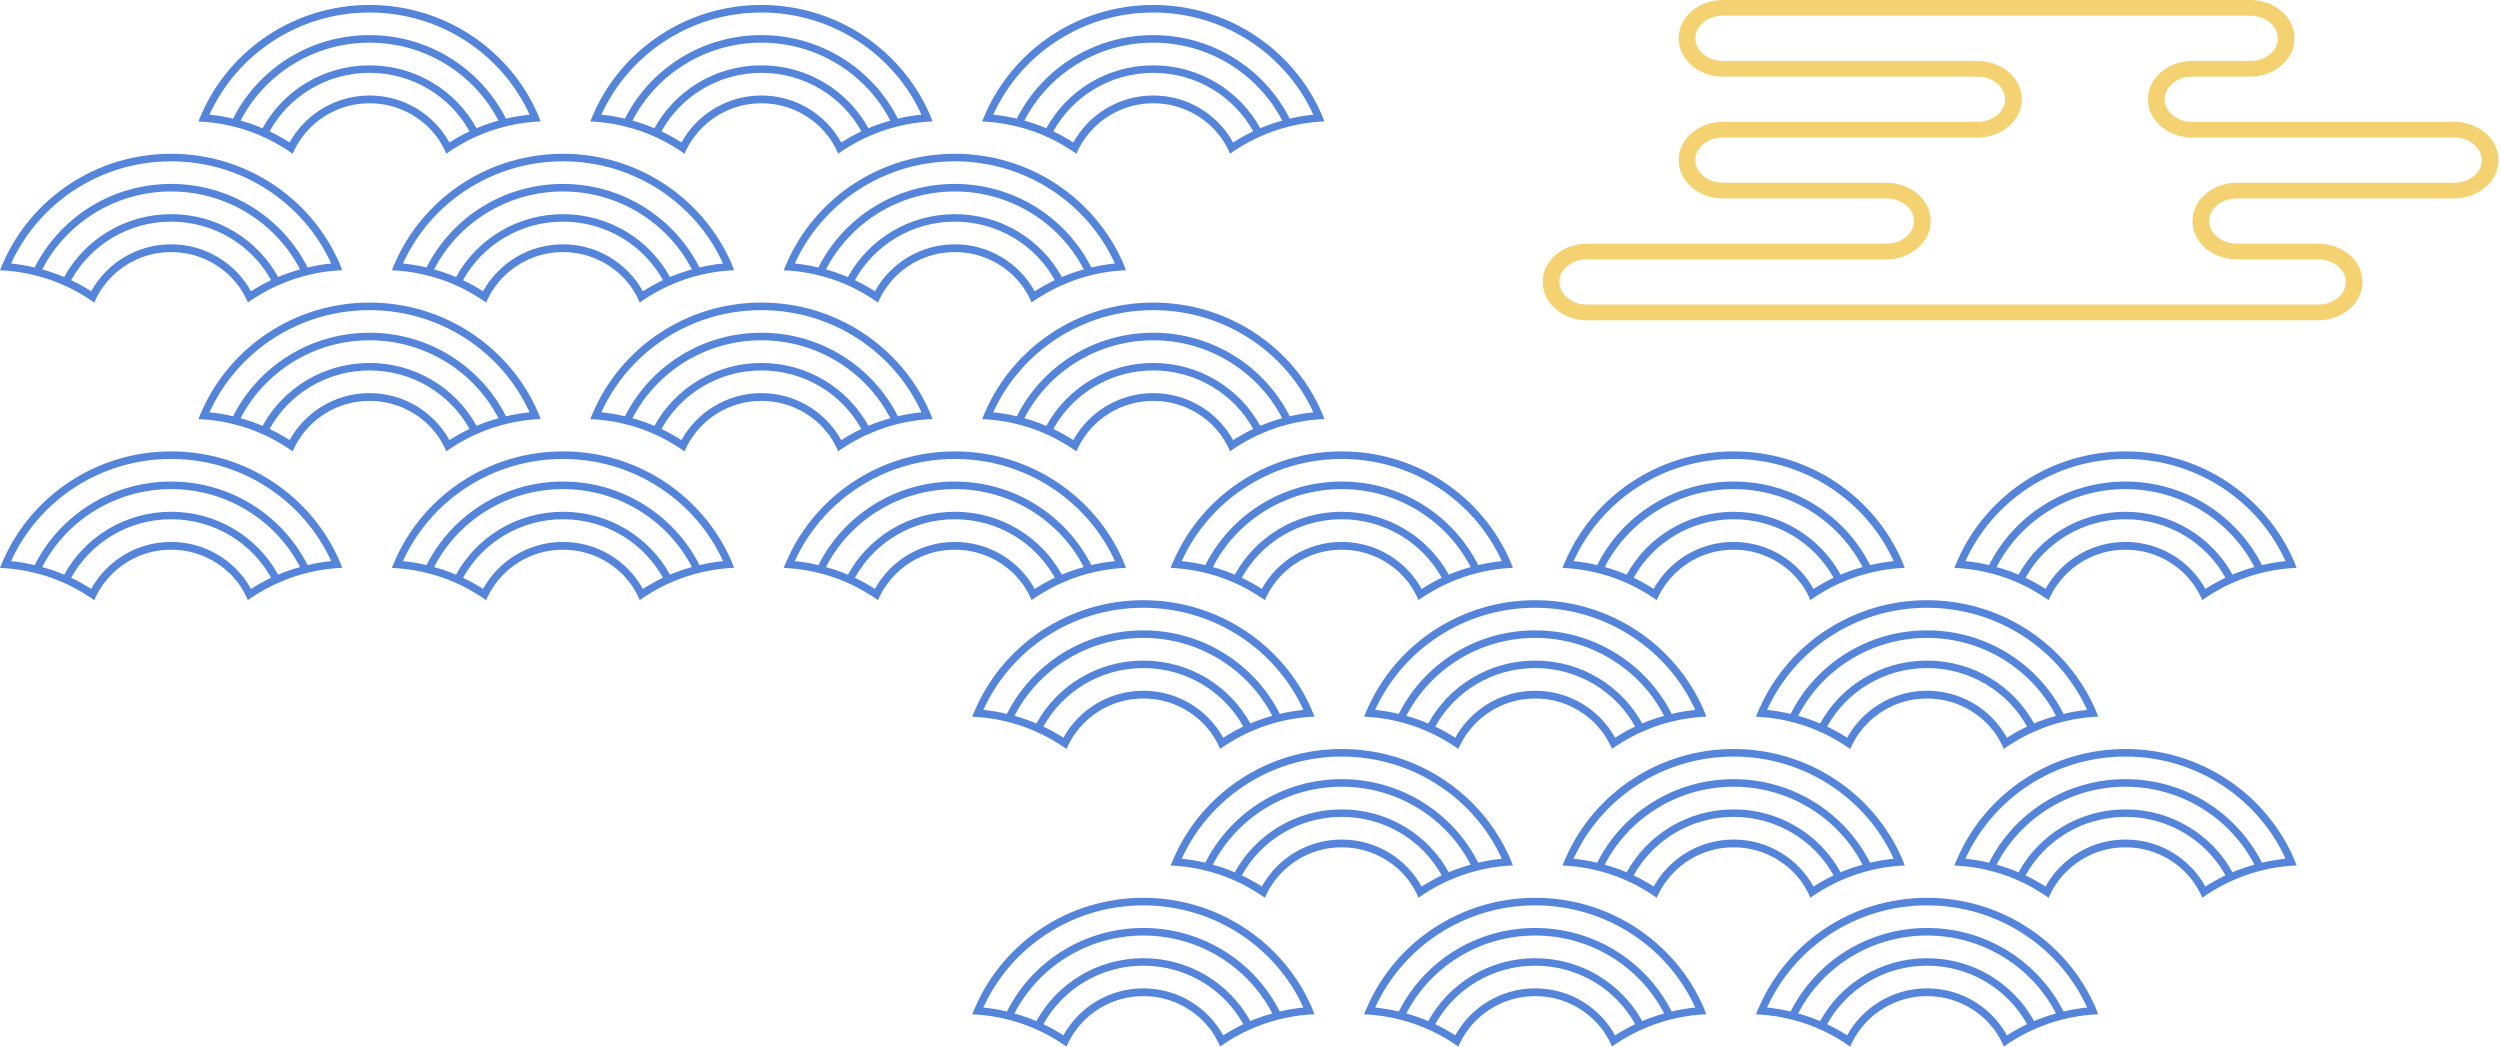 <svg width="504" height="211" viewBox="0 0 504 211" fill="none" xmlns="http://www.w3.org/2000/svg">
<path d="M467.349 63.56H319.936C315.564 63.56 312 60.545 312 56.835C312 55.038 312.822 53.357 314.33 52.094C315.838 50.83 317.825 50.123 319.936 50.123H380.286C382.04 50.123 383.685 49.543 384.932 48.499C386.179 47.456 386.865 46.042 386.865 44.558C386.865 41.497 383.918 39.004 380.286 39.004H347.349C342.977 39.004 339.413 35.99 339.413 32.28C339.413 30.483 340.235 28.802 341.743 27.538C343.237 26.274 345.238 25.567 347.349 25.567H398.652C400.407 25.567 402.051 24.987 403.299 23.944C404.546 22.901 405.218 21.498 405.218 20.002C405.218 16.941 402.271 14.449 398.652 14.449H347.349C342.977 14.449 339.413 11.434 339.413 7.724C339.413 5.927 340.235 4.235 341.743 2.971C343.237 1.707 345.238 1 347.349 1H453.642C458.015 1 461.578 4.014 461.578 7.724C461.578 9.521 460.756 11.214 459.248 12.478C457.754 13.742 455.753 14.449 453.642 14.449H441.951C440.196 14.449 438.552 15.028 437.304 16.072C436.057 17.115 435.385 18.518 435.385 20.002C435.385 23.075 438.332 25.567 441.951 25.567H494.762C499.134 25.567 502.698 28.581 502.698 32.28C502.698 34.077 501.875 35.77 500.368 37.033C498.86 38.297 496.873 39.004 494.762 39.004H450.956C449.188 39.004 447.543 39.584 446.296 40.627C445.049 41.671 444.377 43.074 444.377 44.558C444.377 47.63 447.324 50.123 450.956 50.123H467.349C471.721 50.123 475.285 53.137 475.285 56.835C475.285 58.633 474.463 60.325 472.955 61.589C471.447 62.853 469.46 63.56 467.349 63.56ZM319.936 51.282C318.182 51.282 316.537 51.862 315.29 52.905C314.042 53.949 313.371 55.351 313.371 56.835C313.371 59.908 316.318 62.4 319.936 62.4H467.349C469.103 62.4 470.748 61.821 471.995 60.777C473.243 59.734 473.914 58.331 473.914 56.835C473.914 53.775 470.967 51.282 467.349 51.282H450.956C446.57 51.282 443.006 48.268 443.006 44.558C443.006 42.761 443.829 41.08 445.336 39.816C446.83 38.552 448.831 37.845 450.956 37.845H494.762C496.516 37.845 498.161 37.265 499.408 36.222C500.656 35.178 501.327 33.776 501.327 32.28C501.327 29.219 498.38 26.727 494.762 26.727H441.951C437.578 26.727 434.015 23.712 434.015 20.002C434.015 18.205 434.837 16.524 436.345 15.26C437.853 13.997 439.84 13.289 441.951 13.289H453.642C455.397 13.289 457.042 12.71 458.289 11.666C459.536 10.623 460.208 9.22 460.208 7.724C460.208 4.652 457.261 2.159 453.642 2.159H347.349C345.595 2.159 343.95 2.739 342.702 3.783C341.455 4.838 340.784 6.229 340.784 7.724C340.784 10.797 343.73 13.289 347.349 13.289H398.652C403.025 13.289 406.588 16.304 406.588 20.002C406.588 21.799 405.766 23.492 404.258 24.756C402.75 26.019 400.763 26.727 398.652 26.727H347.349C345.595 26.727 343.95 27.306 342.702 28.35C341.455 29.393 340.784 30.796 340.784 32.28C340.784 35.352 343.73 37.845 347.349 37.845H380.286C384.672 37.845 388.235 40.859 388.235 44.558C388.235 46.355 387.399 48.036 385.891 49.311C384.397 50.575 382.396 51.282 380.286 51.282H319.936Z" fill="#F4D271" stroke="#F4D271" stroke-width="2"/>
<path d="M108.404 22.987C102.757 10.067 89.675 1 74.493 1C59.31 1 46.243 10.082 40.626 23.002C40.387 23.485 40.194 23.998 40 24.496C40.536 24.511 41.088 24.54 41.624 24.599C43.233 24.73 44.798 24.98 46.332 25.331C46.839 25.448 47.36 25.58 47.852 25.712C49.372 26.122 50.832 26.62 52.262 27.235C52.724 27.44 53.186 27.631 53.648 27.851C55.063 28.524 56.404 29.286 57.701 30.121C58.148 30.399 58.58 30.692 58.997 31C59.206 30.531 59.414 30.062 59.682 29.608C59.846 29.271 60.04 28.949 60.234 28.656C60.427 28.334 60.636 28.026 60.859 27.733C61.083 27.426 61.306 27.148 61.545 26.855C61.56 26.84 61.575 26.825 61.575 26.811C61.679 26.693 61.813 26.547 61.932 26.415C62.036 26.298 62.171 26.151 62.29 26.034C62.543 25.756 62.796 25.507 63.08 25.258C63.333 25.023 63.586 24.804 63.854 24.569C63.869 24.555 63.899 24.54 63.914 24.525C64.48 24.071 65.106 23.646 65.746 23.251C66.059 23.046 66.387 22.87 66.715 22.709C67.043 22.533 67.385 22.372 67.713 22.226C68.026 22.094 68.324 21.962 68.622 21.859C68.697 21.83 68.771 21.801 68.861 21.786C69.099 21.698 69.308 21.625 69.531 21.552C69.725 21.493 69.918 21.435 70.112 21.391C70.455 21.303 70.782 21.23 71.125 21.142C71.453 21.083 71.796 21.024 72.138 20.98C72.198 20.966 72.243 20.966 72.302 20.966C72.451 20.936 72.63 20.922 72.794 20.907C72.958 20.893 73.137 20.878 73.301 20.863C73.688 20.834 74.09 20.819 74.493 20.819C74.895 20.819 75.297 20.834 75.684 20.863C75.848 20.878 76.027 20.893 76.191 20.907C76.355 20.922 76.534 20.936 76.683 20.966C76.742 20.966 76.787 20.966 76.847 20.98C77.189 21.024 77.532 21.083 77.86 21.142C78.203 21.215 78.53 21.288 78.873 21.391C79.067 21.435 79.26 21.493 79.454 21.552C79.678 21.625 79.901 21.684 80.139 21.786C80.199 21.801 80.274 21.83 80.363 21.859C80.676 21.962 80.959 22.094 81.272 22.226C81.615 22.372 81.957 22.533 82.285 22.709C82.628 22.87 82.956 23.061 83.254 23.251C83.894 23.632 84.505 24.057 85.086 24.525C85.325 24.701 85.533 24.892 85.757 25.082C85.95 25.243 86.159 25.434 86.338 25.624C86.516 25.8 86.725 26.005 86.889 26.195C87.083 26.415 87.276 26.62 87.44 26.84C87.664 27.089 87.858 27.352 88.081 27.616C88.111 27.675 88.156 27.748 88.215 27.807C88.394 28.085 88.588 28.349 88.751 28.627C88.945 28.935 89.139 29.257 89.303 29.579C89.422 29.814 89.556 30.033 89.66 30.282C89.765 30.517 89.884 30.736 89.973 30.985C90.39 30.678 90.823 30.385 91.269 30.106C92.566 29.271 93.936 28.51 95.337 27.836C95.799 27.616 96.276 27.411 96.752 27.221C98.183 26.605 99.643 26.107 101.148 25.697C101.64 25.565 102.161 25.434 102.668 25.316C104.202 24.965 105.767 24.716 107.376 24.584C107.912 24.525 108.464 24.496 109 24.481C108.821 23.983 108.613 23.471 108.404 22.973V22.987ZM90.599 28.73C87.5 23.09 81.436 19.252 74.493 19.252C67.549 19.252 61.5 23.09 58.386 28.715C57.09 27.895 55.734 27.148 54.348 26.474C58.252 19.442 65.821 14.682 74.493 14.682C83.164 14.682 90.763 19.442 94.652 26.474C93.236 27.148 91.895 27.895 90.599 28.73ZM96.067 25.844C91.925 18.3 83.805 13.173 74.493 13.173C65.18 13.173 57.06 18.314 52.933 25.858C51.502 25.243 50.027 24.73 48.508 24.32C53.32 15.004 63.169 8.603 74.493 8.603C85.816 8.603 95.68 15.004 100.492 24.32C98.973 24.73 97.498 25.243 96.067 25.844ZM102.012 23.925C96.991 13.964 86.546 7.079 74.493 7.079C62.439 7.079 51.994 13.949 46.988 23.925C45.438 23.544 43.859 23.28 42.235 23.119C47.748 10.99 60.129 2.523 74.493 2.523C88.856 2.523 101.252 11.005 106.765 23.119C105.141 23.28 103.562 23.544 102.012 23.925Z" fill="#5485DA"/>
<path d="M187.404 22.987C181.757 10.067 168.675 1 153.493 1C138.31 1 125.243 10.082 119.626 23.002C119.387 23.485 119.194 23.998 119 24.496C119.536 24.511 120.088 24.54 120.624 24.599C122.233 24.73 123.798 24.98 125.332 25.331C125.839 25.448 126.36 25.58 126.852 25.712C128.372 26.122 129.832 26.62 131.262 27.235C131.724 27.44 132.186 27.631 132.648 27.851C134.063 28.524 135.404 29.286 136.701 30.121C137.148 30.399 137.58 30.692 137.997 31C138.206 30.531 138.414 30.062 138.682 29.608C138.846 29.271 139.04 28.949 139.234 28.656C139.427 28.334 139.636 28.026 139.859 27.733C140.083 27.426 140.306 27.148 140.545 26.855C140.56 26.84 140.575 26.825 140.575 26.811C140.679 26.693 140.813 26.547 140.932 26.415C141.036 26.298 141.171 26.151 141.29 26.034C141.543 25.756 141.796 25.507 142.079 25.258C142.333 25.023 142.586 24.804 142.854 24.569C142.869 24.555 142.899 24.54 142.914 24.525C143.48 24.071 144.106 23.646 144.746 23.251C145.059 23.046 145.387 22.87 145.715 22.709C146.043 22.533 146.385 22.372 146.713 22.226C147.026 22.094 147.324 21.962 147.622 21.859C147.697 21.83 147.771 21.801 147.861 21.786C148.099 21.698 148.307 21.625 148.531 21.552C148.725 21.493 148.918 21.435 149.112 21.391C149.455 21.303 149.783 21.23 150.125 21.142C150.453 21.083 150.796 21.024 151.138 20.98C151.198 20.966 151.243 20.966 151.302 20.966C151.451 20.936 151.63 20.922 151.794 20.907C151.958 20.893 152.137 20.878 152.301 20.863C152.688 20.834 153.09 20.819 153.493 20.819C153.895 20.819 154.297 20.834 154.685 20.863C154.848 20.878 155.027 20.893 155.191 20.907C155.355 20.922 155.534 20.936 155.683 20.966C155.742 20.966 155.787 20.966 155.847 20.98C156.189 21.024 156.532 21.083 156.86 21.142C157.203 21.215 157.53 21.288 157.873 21.391C158.067 21.435 158.26 21.493 158.454 21.552C158.678 21.625 158.901 21.684 159.139 21.786C159.199 21.801 159.274 21.83 159.363 21.859C159.676 21.962 159.959 22.094 160.272 22.226C160.615 22.372 160.957 22.533 161.285 22.709C161.628 22.87 161.956 23.061 162.254 23.251C162.894 23.632 163.505 24.057 164.086 24.525C164.325 24.701 164.533 24.892 164.757 25.082C164.95 25.243 165.159 25.434 165.338 25.624C165.517 25.8 165.725 26.005 165.889 26.195C166.083 26.415 166.276 26.62 166.44 26.84C166.664 27.089 166.857 27.352 167.081 27.616C167.111 27.675 167.155 27.748 167.215 27.807C167.394 28.085 167.588 28.349 167.751 28.627C167.945 28.935 168.139 29.257 168.303 29.579C168.422 29.814 168.556 30.033 168.66 30.282C168.765 30.517 168.884 30.736 168.973 30.985C169.39 30.678 169.822 30.385 170.269 30.106C171.566 29.271 172.937 28.51 174.337 27.836C174.799 27.616 175.276 27.411 175.753 27.221C177.183 26.605 178.643 26.107 180.148 25.697C180.64 25.565 181.161 25.434 181.668 25.316C183.202 24.965 184.767 24.716 186.376 24.584C186.912 24.525 187.464 24.496 188 24.481C187.821 23.983 187.613 23.471 187.404 22.973V22.987ZM169.599 28.73C166.5 23.09 160.436 19.252 153.493 19.252C146.549 19.252 140.5 23.09 137.386 28.715C136.09 27.895 134.734 27.148 133.348 26.474C137.252 19.442 144.821 14.682 153.493 14.682C162.164 14.682 169.763 19.442 173.652 26.474C172.236 27.148 170.895 27.895 169.599 28.73ZM175.067 25.844C170.925 18.3 162.805 13.173 153.493 13.173C144.18 13.173 136.06 18.314 131.933 25.858C130.502 25.243 129.027 24.73 127.508 24.32C132.32 15.004 142.169 8.603 153.493 8.603C164.816 8.603 174.68 15.004 179.492 24.32C177.973 24.73 176.498 25.243 175.067 25.844ZM181.012 23.925C175.991 13.964 165.546 7.079 153.493 7.079C141.439 7.079 130.994 13.949 125.988 23.925C124.438 23.544 122.859 23.28 121.235 23.119C126.748 10.99 139.129 2.523 153.493 2.523C167.856 2.523 180.252 11.005 185.765 23.119C184.141 23.28 182.562 23.544 181.012 23.925Z" fill="#5485DA"/>
<path d="M266.404 22.987C260.757 10.067 247.675 1 232.493 1C217.31 1 204.243 10.082 198.626 23.002C198.387 23.485 198.194 23.998 198 24.496C198.536 24.511 199.088 24.54 199.624 24.599C201.233 24.73 202.798 24.98 204.332 25.331C204.839 25.448 205.36 25.58 205.852 25.712C207.372 26.122 208.832 26.62 210.262 27.235C210.724 27.44 211.186 27.631 211.648 27.851C213.063 28.524 214.404 29.286 215.701 30.121C216.148 30.399 216.58 30.692 216.997 31C217.206 30.531 217.414 30.062 217.682 29.608C217.846 29.271 218.04 28.949 218.234 28.656C218.427 28.334 218.636 28.026 218.859 27.733C219.083 27.426 219.306 27.148 219.545 26.855C219.56 26.84 219.575 26.825 219.575 26.811C219.679 26.693 219.813 26.547 219.932 26.415C220.036 26.298 220.171 26.151 220.29 26.034C220.543 25.756 220.796 25.507 221.079 25.258C221.333 25.023 221.586 24.804 221.854 24.569C221.869 24.555 221.899 24.54 221.914 24.525C222.48 24.071 223.106 23.646 223.746 23.251C224.059 23.046 224.387 22.87 224.715 22.709C225.043 22.533 225.385 22.372 225.713 22.226C226.026 22.094 226.324 21.962 226.622 21.859C226.697 21.83 226.771 21.801 226.861 21.786C227.099 21.698 227.307 21.625 227.531 21.552C227.725 21.493 227.918 21.435 228.112 21.391C228.455 21.303 228.783 21.23 229.125 21.142C229.453 21.083 229.796 21.024 230.138 20.98C230.198 20.966 230.243 20.966 230.302 20.966C230.451 20.936 230.63 20.922 230.794 20.907C230.958 20.893 231.137 20.878 231.301 20.863C231.688 20.834 232.09 20.819 232.493 20.819C232.895 20.819 233.297 20.834 233.685 20.863C233.848 20.878 234.027 20.893 234.191 20.907C234.355 20.922 234.534 20.936 234.683 20.966C234.742 20.966 234.787 20.966 234.847 20.98C235.189 21.024 235.532 21.083 235.86 21.142C236.203 21.215 236.53 21.288 236.873 21.391C237.067 21.435 237.26 21.493 237.454 21.552C237.678 21.625 237.901 21.684 238.139 21.786C238.199 21.801 238.274 21.83 238.363 21.859C238.676 21.962 238.959 22.094 239.272 22.226C239.615 22.372 239.957 22.533 240.285 22.709C240.628 22.87 240.956 23.061 241.254 23.251C241.894 23.632 242.505 24.057 243.086 24.525C243.325 24.701 243.533 24.892 243.757 25.082C243.95 25.243 244.159 25.434 244.338 25.624C244.517 25.8 244.725 26.005 244.889 26.195C245.083 26.415 245.276 26.62 245.44 26.84C245.664 27.089 245.857 27.352 246.081 27.616C246.111 27.675 246.155 27.748 246.215 27.807C246.394 28.085 246.588 28.349 246.751 28.627C246.945 28.935 247.139 29.257 247.303 29.579C247.422 29.814 247.556 30.033 247.66 30.282C247.765 30.517 247.884 30.736 247.973 30.985C248.39 30.678 248.822 30.385 249.269 30.106C250.566 29.271 251.937 28.51 253.337 27.836C253.799 27.616 254.276 27.411 254.753 27.221C256.183 26.605 257.643 26.107 259.148 25.697C259.64 25.565 260.161 25.434 260.668 25.316C262.202 24.965 263.767 24.716 265.376 24.584C265.912 24.525 266.464 24.496 267 24.481C266.821 23.983 266.613 23.471 266.404 22.973V22.987ZM248.599 28.73C245.5 23.09 239.436 19.252 232.493 19.252C225.549 19.252 219.5 23.09 216.386 28.715C215.09 27.895 213.734 27.148 212.348 26.474C216.252 19.442 223.821 14.682 232.493 14.682C241.164 14.682 248.763 19.442 252.652 26.474C251.236 27.148 249.895 27.895 248.599 28.73ZM254.067 25.844C249.925 18.3 241.805 13.173 232.493 13.173C223.18 13.173 215.06 18.314 210.933 25.858C209.502 25.243 208.027 24.73 206.508 24.32C211.32 15.004 221.169 8.603 232.493 8.603C243.816 8.603 253.68 15.004 258.492 24.32C256.973 24.73 255.498 25.243 254.067 25.844ZM260.012 23.925C254.991 13.964 244.546 7.079 232.493 7.079C220.439 7.079 209.994 13.949 204.988 23.925C203.438 23.544 201.859 23.28 200.235 23.119C205.748 10.99 218.129 2.523 232.493 2.523C246.856 2.523 259.252 11.005 264.765 23.119C263.141 23.28 261.562 23.544 260.012 23.925Z" fill="#5485DA"/>
<path d="M68.404 52.987C62.757 40.067 49.675 31 34.492 31C19.31 31 6.243 40.082 0.626 53.002C0.387 53.485 0.194 53.998 0 54.496C0.536 54.511 1.088 54.54 1.624 54.599C3.233 54.73 4.798 54.98 6.332 55.331C6.839 55.448 7.36 55.58 7.852 55.712C9.372 56.122 10.832 56.62 12.262 57.235C12.724 57.44 13.186 57.631 13.648 57.851C15.063 58.524 16.404 59.286 17.701 60.121C18.148 60.399 18.58 60.692 18.997 61C19.206 60.531 19.414 60.062 19.682 59.608C19.846 59.272 20.04 58.949 20.234 58.656C20.427 58.334 20.636 58.026 20.859 57.733C21.083 57.426 21.306 57.148 21.545 56.855C21.56 56.84 21.575 56.825 21.575 56.81C21.679 56.693 21.813 56.547 21.932 56.415C22.037 56.298 22.171 56.151 22.29 56.034C22.543 55.756 22.796 55.507 23.079 55.258C23.333 55.023 23.586 54.804 23.854 54.569C23.869 54.555 23.899 54.54 23.914 54.525C24.48 54.071 25.106 53.647 25.747 53.251C26.059 53.046 26.387 52.87 26.715 52.709C27.043 52.533 27.385 52.372 27.713 52.226C28.026 52.094 28.324 51.962 28.622 51.859C28.697 51.83 28.771 51.801 28.86 51.786C29.099 51.698 29.308 51.625 29.531 51.552C29.725 51.493 29.918 51.435 30.112 51.391C30.455 51.303 30.782 51.23 31.125 51.142C31.453 51.083 31.796 51.024 32.138 50.98C32.198 50.966 32.243 50.966 32.302 50.966C32.451 50.937 32.63 50.922 32.794 50.907C32.958 50.893 33.137 50.878 33.301 50.863C33.688 50.834 34.09 50.819 34.492 50.819C34.895 50.819 35.297 50.834 35.684 50.863C35.848 50.878 36.027 50.893 36.191 50.907C36.355 50.922 36.534 50.937 36.683 50.966C36.742 50.966 36.787 50.966 36.847 50.98C37.189 51.024 37.532 51.083 37.86 51.142C38.203 51.215 38.53 51.288 38.873 51.391C39.067 51.435 39.26 51.493 39.454 51.552C39.678 51.625 39.901 51.684 40.139 51.786C40.199 51.801 40.274 51.83 40.363 51.859C40.676 51.962 40.959 52.094 41.272 52.226C41.615 52.372 41.957 52.533 42.285 52.709C42.628 52.87 42.956 53.06 43.254 53.251C43.894 53.632 44.505 54.057 45.086 54.525C45.325 54.701 45.533 54.892 45.757 55.082C45.95 55.243 46.159 55.434 46.338 55.624C46.517 55.8 46.725 56.005 46.889 56.195C47.083 56.415 47.276 56.62 47.44 56.84C47.664 57.089 47.858 57.352 48.081 57.616C48.111 57.675 48.156 57.748 48.215 57.807C48.394 58.085 48.588 58.349 48.752 58.627C48.945 58.935 49.139 59.257 49.303 59.579C49.422 59.813 49.556 60.033 49.66 60.282C49.765 60.517 49.884 60.736 49.973 60.985C50.39 60.678 50.822 60.385 51.27 60.106C52.566 59.272 53.937 58.51 55.337 57.836C55.799 57.616 56.276 57.411 56.752 57.221C58.183 56.605 59.643 56.107 61.148 55.697C61.64 55.565 62.161 55.434 62.668 55.316C64.202 54.965 65.767 54.716 67.376 54.584C67.912 54.525 68.464 54.496 69 54.481C68.821 53.983 68.613 53.471 68.404 52.973V52.987ZM50.599 58.73C47.5 53.09 41.436 49.252 34.492 49.252C27.549 49.252 21.5 53.09 18.386 58.715C17.09 57.895 15.734 57.148 14.348 56.474C18.252 49.442 25.821 44.682 34.492 44.682C43.164 44.682 50.763 49.442 54.652 56.474C53.236 57.148 51.895 57.895 50.599 58.73ZM56.067 55.844C51.925 48.3 43.805 43.173 34.492 43.173C25.18 43.173 17.06 48.315 12.933 55.858C11.502 55.243 10.027 54.73 8.508 54.32C13.32 45.004 23.169 38.602 34.492 38.602C45.816 38.602 55.68 45.004 60.492 54.32C58.973 54.73 57.498 55.243 56.067 55.844ZM62.012 53.925C56.991 43.964 46.546 37.079 34.492 37.079C22.439 37.079 11.994 43.949 6.988 53.925C5.438 53.544 3.859 53.28 2.235 53.119C7.748 40.99 20.129 32.523 34.492 32.523C48.856 32.523 61.252 41.005 66.765 53.119C65.141 53.28 63.562 53.544 62.012 53.925Z" fill="#5485DA"/>
<path d="M147.404 52.987C141.757 40.067 128.675 31 113.493 31C98.31 31 85.243 40.082 79.626 53.002C79.387 53.485 79.194 53.998 79 54.496C79.536 54.511 80.088 54.54 80.624 54.599C82.233 54.73 83.798 54.98 85.332 55.331C85.839 55.448 86.36 55.58 86.852 55.712C88.372 56.122 89.832 56.62 91.262 57.235C91.724 57.44 92.186 57.631 92.648 57.851C94.064 58.524 95.404 59.286 96.701 60.121C97.148 60.399 97.58 60.692 97.997 61C98.206 60.531 98.414 60.062 98.682 59.608C98.846 59.272 99.04 58.949 99.234 58.656C99.427 58.334 99.636 58.026 99.859 57.733C100.083 57.426 100.306 57.148 100.545 56.855C100.56 56.84 100.575 56.825 100.575 56.81C100.679 56.693 100.813 56.547 100.932 56.415C101.036 56.298 101.171 56.151 101.29 56.034C101.543 55.756 101.796 55.507 102.079 55.258C102.333 55.023 102.586 54.804 102.854 54.569C102.869 54.555 102.899 54.54 102.914 54.525C103.48 54.071 104.106 53.647 104.746 53.251C105.059 53.046 105.387 52.87 105.715 52.709C106.043 52.533 106.385 52.372 106.713 52.226C107.026 52.094 107.324 51.962 107.622 51.859C107.697 51.83 107.771 51.801 107.861 51.786C108.099 51.698 108.307 51.625 108.531 51.552C108.725 51.493 108.918 51.435 109.112 51.391C109.455 51.303 109.783 51.23 110.125 51.142C110.453 51.083 110.796 51.024 111.138 50.98C111.198 50.966 111.243 50.966 111.302 50.966C111.451 50.937 111.63 50.922 111.794 50.907C111.958 50.893 112.137 50.878 112.301 50.863C112.688 50.834 113.09 50.819 113.493 50.819C113.895 50.819 114.297 50.834 114.685 50.863C114.848 50.878 115.027 50.893 115.191 50.907C115.355 50.922 115.534 50.937 115.683 50.966C115.742 50.966 115.787 50.966 115.847 50.98C116.189 51.024 116.532 51.083 116.86 51.142C117.203 51.215 117.53 51.288 117.873 51.391C118.067 51.435 118.26 51.493 118.454 51.552C118.678 51.625 118.901 51.684 119.139 51.786C119.199 51.801 119.274 51.83 119.363 51.859C119.676 51.962 119.959 52.094 120.272 52.226C120.615 52.372 120.957 52.533 121.285 52.709C121.628 52.87 121.956 53.06 122.254 53.251C122.894 53.632 123.505 54.057 124.086 54.525C124.325 54.701 124.533 54.892 124.757 55.082C124.95 55.243 125.159 55.434 125.338 55.624C125.517 55.8 125.725 56.005 125.889 56.195C126.083 56.415 126.276 56.62 126.44 56.84C126.664 57.089 126.857 57.352 127.081 57.616C127.111 57.675 127.155 57.748 127.215 57.807C127.394 58.085 127.588 58.349 127.751 58.627C127.945 58.935 128.139 59.257 128.303 59.579C128.422 59.813 128.556 60.033 128.66 60.282C128.765 60.517 128.884 60.736 128.973 60.985C129.39 60.678 129.822 60.385 130.269 60.106C131.566 59.272 132.937 58.51 134.337 57.836C134.799 57.616 135.276 57.411 135.753 57.221C137.183 56.605 138.643 56.107 140.148 55.697C140.64 55.565 141.161 55.434 141.668 55.316C143.202 54.965 144.767 54.716 146.376 54.584C146.912 54.525 147.464 54.496 148 54.481C147.821 53.983 147.613 53.471 147.404 52.973V52.987ZM129.599 58.73C126.5 53.09 120.436 49.252 113.493 49.252C106.549 49.252 100.5 53.09 97.386 58.715C96.09 57.895 94.734 57.148 93.348 56.474C97.252 49.442 104.821 44.682 113.493 44.682C122.164 44.682 129.763 49.442 133.652 56.474C132.236 57.148 130.895 57.895 129.599 58.73ZM135.067 55.844C130.925 48.3 122.805 43.173 113.493 43.173C104.18 43.173 96.06 48.315 91.933 55.858C90.502 55.243 89.027 54.73 87.508 54.32C92.32 45.004 102.169 38.602 113.493 38.602C124.816 38.602 134.68 45.004 139.492 54.32C137.973 54.73 136.498 55.243 135.067 55.844ZM141.012 53.925C135.991 43.964 125.546 37.079 113.493 37.079C101.439 37.079 90.994 43.949 85.988 53.925C84.438 53.544 82.859 53.28 81.235 53.119C86.748 40.99 99.129 32.523 113.493 32.523C127.856 32.523 140.252 41.005 145.765 53.119C144.141 53.28 142.562 53.544 141.012 53.925Z" fill="#5485DA"/>
<path d="M226.404 52.987C220.757 40.067 207.675 31 192.493 31C177.31 31 164.243 40.082 158.626 53.002C158.387 53.485 158.194 53.998 158 54.496C158.536 54.511 159.088 54.54 159.624 54.599C161.233 54.73 162.798 54.98 164.332 55.331C164.839 55.448 165.36 55.58 165.852 55.712C167.372 56.122 168.832 56.62 170.262 57.235C170.724 57.44 171.186 57.631 171.648 57.851C173.063 58.524 174.404 59.286 175.701 60.121C176.148 60.399 176.58 60.692 176.997 61C177.206 60.531 177.414 60.062 177.682 59.608C177.846 59.272 178.04 58.949 178.234 58.656C178.427 58.334 178.636 58.026 178.859 57.733C179.083 57.426 179.306 57.148 179.545 56.855C179.56 56.84 179.575 56.825 179.575 56.81C179.679 56.693 179.813 56.547 179.932 56.415C180.036 56.298 180.171 56.151 180.29 56.034C180.543 55.756 180.796 55.507 181.079 55.258C181.333 55.023 181.586 54.804 181.854 54.569C181.869 54.555 181.899 54.54 181.914 54.525C182.48 54.071 183.106 53.647 183.746 53.251C184.059 53.046 184.387 52.87 184.715 52.709C185.043 52.533 185.385 52.372 185.713 52.226C186.026 52.094 186.324 51.962 186.622 51.859C186.697 51.83 186.771 51.801 186.861 51.786C187.099 51.698 187.307 51.625 187.531 51.552C187.725 51.493 187.918 51.435 188.112 51.391C188.455 51.303 188.783 51.23 189.125 51.142C189.453 51.083 189.796 51.024 190.138 50.98C190.198 50.966 190.243 50.966 190.302 50.966C190.451 50.937 190.63 50.922 190.794 50.907C190.958 50.893 191.137 50.878 191.301 50.863C191.688 50.834 192.09 50.819 192.493 50.819C192.895 50.819 193.297 50.834 193.685 50.863C193.848 50.878 194.027 50.893 194.191 50.907C194.355 50.922 194.534 50.937 194.683 50.966C194.742 50.966 194.787 50.966 194.847 50.98C195.189 51.024 195.532 51.083 195.86 51.142C196.203 51.215 196.53 51.288 196.873 51.391C197.067 51.435 197.26 51.493 197.454 51.552C197.678 51.625 197.901 51.684 198.139 51.786C198.199 51.801 198.274 51.83 198.363 51.859C198.676 51.962 198.959 52.094 199.272 52.226C199.615 52.372 199.957 52.533 200.285 52.709C200.628 52.87 200.956 53.06 201.254 53.251C201.894 53.632 202.505 54.057 203.086 54.525C203.325 54.701 203.533 54.892 203.757 55.082C203.95 55.243 204.159 55.434 204.338 55.624C204.517 55.8 204.725 56.005 204.889 56.195C205.083 56.415 205.276 56.62 205.44 56.84C205.664 57.089 205.857 57.352 206.081 57.616C206.111 57.675 206.155 57.748 206.215 57.807C206.394 58.085 206.588 58.349 206.751 58.627C206.945 58.935 207.139 59.257 207.303 59.579C207.422 59.813 207.556 60.033 207.66 60.282C207.765 60.517 207.884 60.736 207.973 60.985C208.39 60.678 208.822 60.385 209.269 60.106C210.566 59.272 211.937 58.51 213.337 57.836C213.799 57.616 214.276 57.411 214.753 57.221C216.183 56.605 217.643 56.107 219.148 55.697C219.64 55.565 220.161 55.434 220.668 55.316C222.202 54.965 223.767 54.716 225.376 54.584C225.912 54.525 226.464 54.496 227 54.481C226.821 53.983 226.613 53.471 226.404 52.973V52.987ZM208.599 58.73C205.5 53.09 199.436 49.252 192.493 49.252C185.549 49.252 179.5 53.09 176.386 58.715C175.09 57.895 173.734 57.148 172.348 56.474C176.252 49.442 183.821 44.682 192.493 44.682C201.164 44.682 208.763 49.442 212.652 56.474C211.236 57.148 209.895 57.895 208.599 58.73ZM214.067 55.844C209.925 48.3 201.805 43.173 192.493 43.173C183.18 43.173 175.06 48.315 170.933 55.858C169.502 55.243 168.027 54.73 166.508 54.32C171.32 45.004 181.169 38.602 192.493 38.602C203.816 38.602 213.68 45.004 218.492 54.32C216.973 54.73 215.498 55.243 214.067 55.844ZM220.012 53.925C214.991 43.964 204.546 37.079 192.493 37.079C180.439 37.079 169.994 43.949 164.988 53.925C163.438 53.544 161.859 53.28 160.235 53.119C165.748 40.99 178.129 32.523 192.493 32.523C206.856 32.523 219.252 41.005 224.765 53.119C223.141 53.28 221.562 53.544 220.012 53.925Z" fill="#5485DA"/>
<path d="M68.404 112.987C62.757 100.067 49.675 91 34.492 91C19.31 91 6.243 100.082 0.626 113.002C0.387 113.485 0.194 113.998 0 114.496C0.536 114.511 1.088 114.54 1.624 114.599C3.233 114.73 4.798 114.979 6.332 115.331C6.839 115.448 7.36 115.58 7.852 115.712C9.372 116.122 10.832 116.62 12.262 117.235C12.724 117.44 13.186 117.631 13.648 117.851C15.063 118.524 16.404 119.286 17.701 120.121C18.148 120.399 18.58 120.692 18.997 121C19.206 120.531 19.414 120.062 19.682 119.608C19.846 119.271 20.04 118.949 20.234 118.656C20.427 118.334 20.636 118.026 20.859 117.733C21.083 117.426 21.306 117.147 21.545 116.854C21.56 116.84 21.575 116.825 21.575 116.811C21.679 116.693 21.813 116.547 21.932 116.415C22.037 116.298 22.171 116.151 22.29 116.034C22.543 115.756 22.796 115.507 23.079 115.258C23.333 115.023 23.586 114.804 23.854 114.569C23.869 114.555 23.899 114.54 23.914 114.525C24.48 114.071 25.106 113.646 25.747 113.251C26.059 113.046 26.387 112.87 26.715 112.709C27.043 112.533 27.385 112.372 27.713 112.226C28.026 112.094 28.324 111.962 28.622 111.859C28.697 111.83 28.771 111.801 28.86 111.786C29.099 111.698 29.308 111.625 29.531 111.552C29.725 111.493 29.918 111.435 30.112 111.391C30.455 111.303 30.782 111.229 31.125 111.142C31.453 111.083 31.796 111.024 32.138 110.98C32.198 110.966 32.243 110.966 32.302 110.966C32.451 110.937 32.63 110.922 32.794 110.907C32.958 110.893 33.137 110.878 33.301 110.863C33.688 110.834 34.09 110.819 34.492 110.819C34.895 110.819 35.297 110.834 35.684 110.863C35.848 110.878 36.027 110.893 36.191 110.907C36.355 110.922 36.534 110.937 36.683 110.966C36.742 110.966 36.787 110.966 36.847 110.98C37.189 111.024 37.532 111.083 37.86 111.142C38.203 111.215 38.53 111.288 38.873 111.391C39.067 111.435 39.26 111.493 39.454 111.552C39.678 111.625 39.901 111.684 40.139 111.786C40.199 111.801 40.274 111.83 40.363 111.859C40.676 111.962 40.959 112.094 41.272 112.226C41.615 112.372 41.957 112.533 42.285 112.709C42.628 112.87 42.956 113.061 43.254 113.251C43.894 113.632 44.505 114.057 45.086 114.525C45.325 114.701 45.533 114.892 45.757 115.082C45.95 115.243 46.159 115.434 46.338 115.624C46.517 115.8 46.725 116.005 46.889 116.195C47.083 116.415 47.276 116.62 47.44 116.84C47.664 117.089 47.858 117.353 48.081 117.616C48.111 117.675 48.156 117.748 48.215 117.807C48.394 118.085 48.588 118.349 48.752 118.627C48.945 118.935 49.139 119.257 49.303 119.579C49.422 119.813 49.556 120.033 49.66 120.282C49.765 120.517 49.884 120.736 49.973 120.985C50.39 120.678 50.822 120.385 51.27 120.106C52.566 119.271 53.937 118.51 55.337 117.836C55.799 117.616 56.276 117.411 56.752 117.221C58.183 116.605 59.643 116.107 61.148 115.697C61.64 115.565 62.161 115.434 62.668 115.316C64.202 114.965 65.767 114.716 67.376 114.584C67.912 114.525 68.464 114.496 69 114.481C68.821 113.983 68.613 113.471 68.404 112.973V112.987ZM50.599 118.729C47.5 113.09 41.436 109.252 34.492 109.252C27.549 109.252 21.5 113.09 18.386 118.715C17.09 117.895 15.734 117.147 14.348 116.474C18.252 109.442 25.821 104.682 34.492 104.682C43.164 104.682 50.763 109.442 54.652 116.474C53.236 117.147 51.895 117.895 50.599 118.729ZM56.067 115.844C51.925 108.3 43.805 103.173 34.492 103.173C25.18 103.173 17.06 108.314 12.933 115.858C11.502 115.243 10.027 114.73 8.508 114.32C13.32 105.004 23.169 98.603 34.492 98.603C45.816 98.603 55.68 105.004 60.492 114.32C58.973 114.73 57.498 115.243 56.067 115.844ZM62.012 113.925C56.991 103.964 46.546 97.079 34.492 97.079C22.439 97.079 11.994 103.949 6.988 113.925C5.438 113.544 3.859 113.28 2.235 113.119C7.748 100.99 20.129 92.523 34.492 92.523C48.856 92.523 61.252 101.005 66.765 113.119C65.141 113.28 63.562 113.544 62.012 113.925Z" fill="#5485DA"/>
<path d="M147.404 112.987C141.757 100.067 128.675 91 113.493 91C98.31 91 85.243 100.082 79.626 113.002C79.387 113.485 79.194 113.998 79 114.496C79.536 114.511 80.088 114.54 80.624 114.599C82.233 114.73 83.798 114.979 85.332 115.331C85.839 115.448 86.36 115.58 86.852 115.712C88.372 116.122 89.832 116.62 91.262 117.235C91.724 117.44 92.186 117.631 92.648 117.851C94.064 118.524 95.404 119.286 96.701 120.121C97.148 120.399 97.58 120.692 97.997 121C98.206 120.531 98.414 120.062 98.682 119.608C98.846 119.271 99.04 118.949 99.234 118.656C99.427 118.334 99.636 118.026 99.859 117.733C100.083 117.426 100.306 117.147 100.545 116.854C100.56 116.84 100.575 116.825 100.575 116.811C100.679 116.693 100.813 116.547 100.932 116.415C101.036 116.298 101.171 116.151 101.29 116.034C101.543 115.756 101.796 115.507 102.079 115.258C102.333 115.023 102.586 114.804 102.854 114.569C102.869 114.555 102.899 114.54 102.914 114.525C103.48 114.071 104.106 113.646 104.746 113.251C105.059 113.046 105.387 112.87 105.715 112.709C106.043 112.533 106.385 112.372 106.713 112.226C107.026 112.094 107.324 111.962 107.622 111.859C107.697 111.83 107.771 111.801 107.861 111.786C108.099 111.698 108.307 111.625 108.531 111.552C108.725 111.493 108.918 111.435 109.112 111.391C109.455 111.303 109.783 111.229 110.125 111.142C110.453 111.083 110.796 111.024 111.138 110.98C111.198 110.966 111.243 110.966 111.302 110.966C111.451 110.937 111.63 110.922 111.794 110.907C111.958 110.893 112.137 110.878 112.301 110.863C112.688 110.834 113.09 110.819 113.493 110.819C113.895 110.819 114.297 110.834 114.685 110.863C114.848 110.878 115.027 110.893 115.191 110.907C115.355 110.922 115.534 110.937 115.683 110.966C115.742 110.966 115.787 110.966 115.847 110.98C116.189 111.024 116.532 111.083 116.86 111.142C117.203 111.215 117.53 111.288 117.873 111.391C118.067 111.435 118.26 111.493 118.454 111.552C118.678 111.625 118.901 111.684 119.139 111.786C119.199 111.801 119.274 111.83 119.363 111.859C119.676 111.962 119.959 112.094 120.272 112.226C120.615 112.372 120.957 112.533 121.285 112.709C121.628 112.87 121.956 113.061 122.254 113.251C122.894 113.632 123.505 114.057 124.086 114.525C124.325 114.701 124.533 114.892 124.757 115.082C124.95 115.243 125.159 115.434 125.338 115.624C125.517 115.8 125.725 116.005 125.889 116.195C126.083 116.415 126.276 116.62 126.44 116.84C126.664 117.089 126.857 117.353 127.081 117.616C127.111 117.675 127.155 117.748 127.215 117.807C127.394 118.085 127.588 118.349 127.751 118.627C127.945 118.935 128.139 119.257 128.303 119.579C128.422 119.813 128.556 120.033 128.66 120.282C128.765 120.517 128.884 120.736 128.973 120.985C129.39 120.678 129.822 120.385 130.269 120.106C131.566 119.271 132.937 118.51 134.337 117.836C134.799 117.616 135.276 117.411 135.753 117.221C137.183 116.605 138.643 116.107 140.148 115.697C140.64 115.565 141.161 115.434 141.668 115.316C143.202 114.965 144.767 114.716 146.376 114.584C146.912 114.525 147.464 114.496 148 114.481C147.821 113.983 147.613 113.471 147.404 112.973V112.987ZM129.599 118.729C126.5 113.09 120.436 109.252 113.493 109.252C106.549 109.252 100.5 113.09 97.386 118.715C96.09 117.895 94.734 117.147 93.348 116.474C97.252 109.442 104.821 104.682 113.493 104.682C122.164 104.682 129.763 109.442 133.652 116.474C132.236 117.147 130.895 117.895 129.599 118.729ZM135.067 115.844C130.925 108.3 122.805 103.173 113.493 103.173C104.18 103.173 96.06 108.314 91.933 115.858C90.502 115.243 89.027 114.73 87.508 114.32C92.32 105.004 102.169 98.603 113.493 98.603C124.816 98.603 134.68 105.004 139.492 114.32C137.973 114.73 136.498 115.243 135.067 115.844ZM141.012 113.925C135.991 103.964 125.546 97.079 113.493 97.079C101.439 97.079 90.994 103.949 85.988 113.925C84.438 113.544 82.859 113.28 81.235 113.119C86.748 100.99 99.129 92.523 113.493 92.523C127.856 92.523 140.252 101.005 145.765 113.119C144.141 113.28 142.562 113.544 141.012 113.925Z" fill="#5485DA"/>
<path d="M226.404 112.987C220.757 100.067 207.675 91 192.493 91C177.31 91 164.243 100.082 158.626 113.002C158.387 113.485 158.194 113.998 158 114.496C158.536 114.511 159.088 114.54 159.624 114.599C161.233 114.73 162.798 114.979 164.332 115.331C164.839 115.448 165.36 115.58 165.852 115.712C167.372 116.122 168.832 116.62 170.262 117.235C170.724 117.44 171.186 117.631 171.648 117.851C173.063 118.524 174.404 119.286 175.701 120.121C176.148 120.399 176.58 120.692 176.997 121C177.206 120.531 177.414 120.062 177.682 119.608C177.846 119.271 178.04 118.949 178.234 118.656C178.427 118.334 178.636 118.026 178.859 117.733C179.083 117.426 179.306 117.147 179.545 116.854C179.56 116.84 179.575 116.825 179.575 116.811C179.679 116.693 179.813 116.547 179.932 116.415C180.036 116.298 180.171 116.151 180.29 116.034C180.543 115.756 180.796 115.507 181.079 115.258C181.333 115.023 181.586 114.804 181.854 114.569C181.869 114.555 181.899 114.54 181.914 114.525C182.48 114.071 183.106 113.646 183.746 113.251C184.059 113.046 184.387 112.87 184.715 112.709C185.043 112.533 185.385 112.372 185.713 112.226C186.026 112.094 186.324 111.962 186.622 111.859C186.697 111.83 186.771 111.801 186.861 111.786C187.099 111.698 187.307 111.625 187.531 111.552C187.725 111.493 187.918 111.435 188.112 111.391C188.455 111.303 188.783 111.229 189.125 111.142C189.453 111.083 189.796 111.024 190.138 110.98C190.198 110.966 190.243 110.966 190.302 110.966C190.451 110.937 190.63 110.922 190.794 110.907C190.958 110.893 191.137 110.878 191.301 110.863C191.688 110.834 192.09 110.819 192.493 110.819C192.895 110.819 193.297 110.834 193.685 110.863C193.848 110.878 194.027 110.893 194.191 110.907C194.355 110.922 194.534 110.937 194.683 110.966C194.742 110.966 194.787 110.966 194.847 110.98C195.189 111.024 195.532 111.083 195.86 111.142C196.203 111.215 196.53 111.288 196.873 111.391C197.067 111.435 197.26 111.493 197.454 111.552C197.678 111.625 197.901 111.684 198.139 111.786C198.199 111.801 198.274 111.83 198.363 111.859C198.676 111.962 198.959 112.094 199.272 112.226C199.615 112.372 199.957 112.533 200.285 112.709C200.628 112.87 200.956 113.061 201.254 113.251C201.894 113.632 202.505 114.057 203.086 114.525C203.325 114.701 203.533 114.892 203.757 115.082C203.95 115.243 204.159 115.434 204.338 115.624C204.517 115.8 204.725 116.005 204.889 116.195C205.083 116.415 205.276 116.62 205.44 116.84C205.664 117.089 205.857 117.353 206.081 117.616C206.111 117.675 206.155 117.748 206.215 117.807C206.394 118.085 206.588 118.349 206.751 118.627C206.945 118.935 207.139 119.257 207.303 119.579C207.422 119.813 207.556 120.033 207.66 120.282C207.765 120.517 207.884 120.736 207.973 120.985C208.39 120.678 208.822 120.385 209.269 120.106C210.566 119.271 211.937 118.51 213.337 117.836C213.799 117.616 214.276 117.411 214.753 117.221C216.183 116.605 217.643 116.107 219.148 115.697C219.64 115.565 220.161 115.434 220.668 115.316C222.202 114.965 223.767 114.716 225.376 114.584C225.912 114.525 226.464 114.496 227 114.481C226.821 113.983 226.613 113.471 226.404 112.973V112.987ZM208.599 118.729C205.5 113.09 199.436 109.252 192.493 109.252C185.549 109.252 179.5 113.09 176.386 118.715C175.09 117.895 173.734 117.147 172.348 116.474C176.252 109.442 183.821 104.682 192.493 104.682C201.164 104.682 208.763 109.442 212.652 116.474C211.236 117.147 209.895 117.895 208.599 118.729ZM214.067 115.844C209.925 108.3 201.805 103.173 192.493 103.173C183.18 103.173 175.06 108.314 170.933 115.858C169.502 115.243 168.027 114.73 166.508 114.32C171.32 105.004 181.169 98.603 192.493 98.603C203.816 98.603 213.68 105.004 218.492 114.32C216.973 114.73 215.498 115.243 214.067 115.844ZM220.012 113.925C214.991 103.964 204.546 97.079 192.493 97.079C180.439 97.079 169.994 103.949 164.988 113.925C163.438 113.544 161.859 113.28 160.235 113.119C165.748 100.99 178.129 92.523 192.493 92.523C206.856 92.523 219.252 101.005 224.765 113.119C223.141 113.28 221.562 113.544 220.012 113.925Z" fill="#5485DA"/>
<path d="M108.404 82.987C102.757 70.067 89.675 61 74.493 61C59.31 61 46.243 70.082 40.626 83.002C40.387 83.485 40.194 83.998 40 84.496C40.536 84.511 41.088 84.54 41.624 84.599C43.233 84.731 44.798 84.98 46.332 85.331C46.839 85.448 47.36 85.58 47.852 85.712C49.372 86.122 50.832 86.62 52.262 87.235C52.724 87.44 53.186 87.631 53.648 87.851C55.063 88.524 56.404 89.286 57.701 90.121C58.148 90.399 58.58 90.692 58.997 91C59.206 90.531 59.414 90.062 59.682 89.608C59.846 89.272 60.04 88.949 60.234 88.656C60.427 88.334 60.636 88.026 60.859 87.733C61.083 87.426 61.306 87.147 61.545 86.855C61.56 86.84 61.575 86.825 61.575 86.811C61.679 86.693 61.813 86.547 61.932 86.415C62.036 86.298 62.171 86.151 62.29 86.034C62.543 85.756 62.796 85.507 63.08 85.258C63.333 85.023 63.586 84.804 63.854 84.569C63.869 84.555 63.899 84.54 63.914 84.525C64.48 84.071 65.106 83.647 65.746 83.251C66.059 83.046 66.387 82.87 66.715 82.709C67.043 82.533 67.385 82.372 67.713 82.226C68.026 82.094 68.324 81.962 68.622 81.859C68.697 81.83 68.771 81.801 68.861 81.786C69.099 81.698 69.308 81.625 69.531 81.552C69.725 81.493 69.918 81.435 70.112 81.391C70.455 81.303 70.782 81.23 71.125 81.142C71.453 81.083 71.796 81.024 72.138 80.981C72.198 80.966 72.243 80.966 72.302 80.966C72.451 80.936 72.63 80.922 72.794 80.907C72.958 80.893 73.137 80.878 73.301 80.863C73.688 80.834 74.09 80.819 74.493 80.819C74.895 80.819 75.297 80.834 75.684 80.863C75.848 80.878 76.027 80.893 76.191 80.907C76.355 80.922 76.534 80.936 76.683 80.966C76.742 80.966 76.787 80.966 76.847 80.981C77.189 81.024 77.532 81.083 77.86 81.142C78.203 81.215 78.53 81.288 78.873 81.391C79.067 81.435 79.26 81.493 79.454 81.552C79.678 81.625 79.901 81.684 80.139 81.786C80.199 81.801 80.274 81.83 80.363 81.859C80.676 81.962 80.959 82.094 81.272 82.226C81.615 82.372 81.957 82.533 82.285 82.709C82.628 82.87 82.956 83.061 83.254 83.251C83.894 83.632 84.505 84.057 85.086 84.525C85.325 84.701 85.533 84.892 85.757 85.082C85.95 85.243 86.159 85.434 86.338 85.624C86.516 85.8 86.725 86.005 86.889 86.195C87.083 86.415 87.276 86.62 87.44 86.84C87.664 87.089 87.858 87.353 88.081 87.616C88.111 87.675 88.156 87.748 88.215 87.807C88.394 88.085 88.588 88.349 88.751 88.627C88.945 88.935 89.139 89.257 89.303 89.579C89.422 89.814 89.556 90.033 89.66 90.282C89.765 90.517 89.884 90.736 89.973 90.985C90.39 90.678 90.823 90.385 91.269 90.106C92.566 89.272 93.936 88.51 95.337 87.836C95.799 87.616 96.276 87.411 96.752 87.221C98.183 86.606 99.643 86.107 101.148 85.697C101.64 85.565 102.161 85.434 102.668 85.316C104.202 84.965 105.767 84.716 107.376 84.584C107.912 84.525 108.464 84.496 109 84.481C108.821 83.983 108.613 83.471 108.404 82.973V82.987ZM90.599 88.73C87.5 83.09 81.436 79.252 74.493 79.252C67.549 79.252 61.5 83.09 58.386 88.715C57.09 87.894 55.734 87.147 54.348 86.474C58.252 79.442 65.821 74.682 74.493 74.682C83.164 74.682 90.763 79.442 94.652 86.474C93.236 87.147 91.895 87.894 90.599 88.73ZM96.067 85.844C91.925 78.3 83.805 73.173 74.493 73.173C65.18 73.173 57.06 78.314 52.933 85.858C51.502 85.243 50.027 84.731 48.508 84.32C53.32 75.004 63.169 68.603 74.493 68.603C85.816 68.603 95.68 75.004 100.492 84.32C98.973 84.731 97.498 85.243 96.067 85.844ZM102.012 83.925C96.991 73.964 86.546 67.079 74.493 67.079C62.439 67.079 51.994 73.949 46.988 83.925C45.438 83.544 43.859 83.28 42.235 83.119C47.748 70.99 60.129 62.523 74.493 62.523C88.856 62.523 101.252 71.005 106.765 83.119C105.141 83.28 103.562 83.544 102.012 83.925Z" fill="#5485DA"/>
<path d="M187.404 82.987C181.757 70.067 168.675 61 153.493 61C138.31 61 125.243 70.082 119.626 83.002C119.387 83.485 119.194 83.998 119 84.496C119.536 84.511 120.088 84.54 120.624 84.599C122.233 84.731 123.798 84.98 125.332 85.331C125.839 85.448 126.36 85.58 126.852 85.712C128.372 86.122 129.832 86.62 131.262 87.235C131.724 87.44 132.186 87.631 132.648 87.851C134.063 88.524 135.404 89.286 136.701 90.121C137.148 90.399 137.58 90.692 137.997 91C138.206 90.531 138.414 90.062 138.682 89.608C138.846 89.272 139.04 88.949 139.234 88.656C139.427 88.334 139.636 88.026 139.859 87.733C140.083 87.426 140.306 87.147 140.545 86.855C140.56 86.84 140.575 86.825 140.575 86.811C140.679 86.693 140.813 86.547 140.932 86.415C141.036 86.298 141.171 86.151 141.29 86.034C141.543 85.756 141.796 85.507 142.079 85.258C142.333 85.023 142.586 84.804 142.854 84.569C142.869 84.555 142.899 84.54 142.914 84.525C143.48 84.071 144.106 83.647 144.746 83.251C145.059 83.046 145.387 82.87 145.715 82.709C146.043 82.533 146.385 82.372 146.713 82.226C147.026 82.094 147.324 81.962 147.622 81.859C147.697 81.83 147.771 81.801 147.861 81.786C148.099 81.698 148.307 81.625 148.531 81.552C148.725 81.493 148.918 81.435 149.112 81.391C149.455 81.303 149.783 81.23 150.125 81.142C150.453 81.083 150.796 81.024 151.138 80.981C151.198 80.966 151.243 80.966 151.302 80.966C151.451 80.936 151.63 80.922 151.794 80.907C151.958 80.893 152.137 80.878 152.301 80.863C152.688 80.834 153.09 80.819 153.493 80.819C153.895 80.819 154.297 80.834 154.685 80.863C154.848 80.878 155.027 80.893 155.191 80.907C155.355 80.922 155.534 80.936 155.683 80.966C155.742 80.966 155.787 80.966 155.847 80.981C156.189 81.024 156.532 81.083 156.86 81.142C157.203 81.215 157.53 81.288 157.873 81.391C158.067 81.435 158.26 81.493 158.454 81.552C158.678 81.625 158.901 81.684 159.139 81.786C159.199 81.801 159.274 81.83 159.363 81.859C159.676 81.962 159.959 82.094 160.272 82.226C160.615 82.372 160.957 82.533 161.285 82.709C161.628 82.87 161.956 83.061 162.254 83.251C162.894 83.632 163.505 84.057 164.086 84.525C164.325 84.701 164.533 84.892 164.757 85.082C164.95 85.243 165.159 85.434 165.338 85.624C165.517 85.8 165.725 86.005 165.889 86.195C166.083 86.415 166.276 86.62 166.44 86.84C166.664 87.089 166.857 87.353 167.081 87.616C167.111 87.675 167.155 87.748 167.215 87.807C167.394 88.085 167.588 88.349 167.751 88.627C167.945 88.935 168.139 89.257 168.303 89.579C168.422 89.814 168.556 90.033 168.66 90.282C168.765 90.517 168.884 90.736 168.973 90.985C169.39 90.678 169.822 90.385 170.269 90.106C171.566 89.272 172.937 88.51 174.337 87.836C174.799 87.616 175.276 87.411 175.753 87.221C177.183 86.606 178.643 86.107 180.148 85.697C180.64 85.565 181.161 85.434 181.668 85.316C183.202 84.965 184.767 84.716 186.376 84.584C186.912 84.525 187.464 84.496 188 84.481C187.821 83.983 187.613 83.471 187.404 82.973V82.987ZM169.599 88.73C166.5 83.09 160.436 79.252 153.493 79.252C146.549 79.252 140.5 83.09 137.386 88.715C136.09 87.894 134.734 87.147 133.348 86.474C137.252 79.442 144.821 74.682 153.493 74.682C162.164 74.682 169.763 79.442 173.652 86.474C172.236 87.147 170.895 87.894 169.599 88.73ZM175.067 85.844C170.925 78.3 162.805 73.173 153.493 73.173C144.18 73.173 136.06 78.314 131.933 85.858C130.502 85.243 129.027 84.731 127.508 84.32C132.32 75.004 142.169 68.603 153.493 68.603C164.816 68.603 174.68 75.004 179.492 84.32C177.973 84.731 176.498 85.243 175.067 85.844ZM181.012 83.925C175.991 73.964 165.546 67.079 153.493 67.079C141.439 67.079 130.994 73.949 125.988 83.925C124.438 83.544 122.859 83.28 121.235 83.119C126.748 70.99 139.129 62.523 153.493 62.523C167.856 62.523 180.252 71.005 185.765 83.119C184.141 83.28 182.562 83.544 181.012 83.925Z" fill="#5485DA"/>
<path d="M266.404 82.987C260.757 70.067 247.675 61 232.493 61C217.31 61 204.243 70.082 198.626 83.002C198.387 83.485 198.194 83.998 198 84.496C198.536 84.511 199.088 84.54 199.624 84.599C201.233 84.731 202.798 84.98 204.332 85.331C204.839 85.448 205.36 85.58 205.852 85.712C207.372 86.122 208.832 86.62 210.262 87.235C210.724 87.44 211.186 87.631 211.648 87.851C213.063 88.524 214.404 89.286 215.701 90.121C216.148 90.399 216.58 90.692 216.997 91C217.206 90.531 217.414 90.062 217.682 89.608C217.846 89.272 218.04 88.949 218.234 88.656C218.427 88.334 218.636 88.026 218.859 87.733C219.083 87.426 219.306 87.147 219.545 86.855C219.56 86.84 219.575 86.825 219.575 86.811C219.679 86.693 219.813 86.547 219.932 86.415C220.036 86.298 220.171 86.151 220.29 86.034C220.543 85.756 220.796 85.507 221.079 85.258C221.333 85.023 221.586 84.804 221.854 84.569C221.869 84.555 221.899 84.54 221.914 84.525C222.48 84.071 223.106 83.647 223.746 83.251C224.059 83.046 224.387 82.87 224.715 82.709C225.043 82.533 225.385 82.372 225.713 82.226C226.026 82.094 226.324 81.962 226.622 81.859C226.697 81.83 226.771 81.801 226.861 81.786C227.099 81.698 227.307 81.625 227.531 81.552C227.725 81.493 227.918 81.435 228.112 81.391C228.455 81.303 228.783 81.23 229.125 81.142C229.453 81.083 229.796 81.024 230.138 80.981C230.198 80.966 230.243 80.966 230.302 80.966C230.451 80.936 230.63 80.922 230.794 80.907C230.958 80.893 231.137 80.878 231.301 80.863C231.688 80.834 232.09 80.819 232.493 80.819C232.895 80.819 233.297 80.834 233.685 80.863C233.848 80.878 234.027 80.893 234.191 80.907C234.355 80.922 234.534 80.936 234.683 80.966C234.742 80.966 234.787 80.966 234.847 80.981C235.189 81.024 235.532 81.083 235.86 81.142C236.203 81.215 236.53 81.288 236.873 81.391C237.067 81.435 237.26 81.493 237.454 81.552C237.678 81.625 237.901 81.684 238.139 81.786C238.199 81.801 238.274 81.83 238.363 81.859C238.676 81.962 238.959 82.094 239.272 82.226C239.615 82.372 239.957 82.533 240.285 82.709C240.628 82.87 240.956 83.061 241.254 83.251C241.894 83.632 242.505 84.057 243.086 84.525C243.325 84.701 243.533 84.892 243.757 85.082C243.95 85.243 244.159 85.434 244.338 85.624C244.517 85.8 244.725 86.005 244.889 86.195C245.083 86.415 245.276 86.62 245.44 86.84C245.664 87.089 245.857 87.353 246.081 87.616C246.111 87.675 246.155 87.748 246.215 87.807C246.394 88.085 246.588 88.349 246.751 88.627C246.945 88.935 247.139 89.257 247.303 89.579C247.422 89.814 247.556 90.033 247.66 90.282C247.765 90.517 247.884 90.736 247.973 90.985C248.39 90.678 248.822 90.385 249.269 90.106C250.566 89.272 251.937 88.51 253.337 87.836C253.799 87.616 254.276 87.411 254.753 87.221C256.183 86.606 257.643 86.107 259.148 85.697C259.64 85.565 260.161 85.434 260.668 85.316C262.202 84.965 263.767 84.716 265.376 84.584C265.912 84.525 266.464 84.496 267 84.481C266.821 83.983 266.613 83.471 266.404 82.973V82.987ZM248.599 88.73C245.5 83.09 239.436 79.252 232.493 79.252C225.549 79.252 219.5 83.09 216.386 88.715C215.09 87.894 213.734 87.147 212.348 86.474C216.252 79.442 223.821 74.682 232.493 74.682C241.164 74.682 248.763 79.442 252.652 86.474C251.236 87.147 249.895 87.894 248.599 88.73ZM254.067 85.844C249.925 78.3 241.805 73.173 232.493 73.173C223.18 73.173 215.06 78.314 210.933 85.858C209.502 85.243 208.027 84.731 206.508 84.32C211.32 75.004 221.169 68.603 232.493 68.603C243.816 68.603 253.68 75.004 258.492 84.32C256.973 84.731 255.498 85.243 254.067 85.844ZM260.012 83.925C254.991 73.964 244.546 67.079 232.493 67.079C220.439 67.079 209.994 73.949 204.988 83.925C203.438 83.544 201.859 83.28 200.235 83.119C205.748 70.99 218.129 62.523 232.493 62.523C246.856 62.523 259.252 71.005 264.765 83.119C263.141 83.28 261.562 83.544 260.012 83.925Z" fill="#5485DA"/>
<path d="M304.404 112.987C298.757 100.067 285.675 91 270.493 91C255.31 91 242.243 100.082 236.626 113.002C236.387 113.485 236.194 113.998 236 114.496C236.536 114.511 237.088 114.54 237.624 114.599C239.233 114.73 240.798 114.979 242.332 115.331C242.839 115.448 243.36 115.58 243.852 115.712C245.372 116.122 246.832 116.62 248.262 117.235C248.724 117.44 249.186 117.631 249.648 117.851C251.063 118.524 252.404 119.286 253.701 120.121C254.148 120.399 254.58 120.692 254.997 121C255.206 120.531 255.414 120.062 255.682 119.608C255.846 119.271 256.04 118.949 256.234 118.656C256.427 118.334 256.636 118.026 256.859 117.733C257.083 117.426 257.306 117.147 257.545 116.854C257.56 116.84 257.575 116.825 257.575 116.811C257.679 116.693 257.813 116.547 257.932 116.415C258.036 116.298 258.171 116.151 258.29 116.034C258.543 115.756 258.796 115.507 259.079 115.258C259.333 115.023 259.586 114.804 259.854 114.569C259.869 114.555 259.899 114.54 259.914 114.525C260.48 114.071 261.106 113.646 261.746 113.251C262.059 113.046 262.387 112.87 262.715 112.709C263.043 112.533 263.385 112.372 263.713 112.226C264.026 112.094 264.324 111.962 264.622 111.859C264.697 111.83 264.771 111.801 264.861 111.786C265.099 111.698 265.307 111.625 265.531 111.552C265.725 111.493 265.918 111.435 266.112 111.391C266.455 111.303 266.783 111.229 267.125 111.142C267.453 111.083 267.796 111.024 268.138 110.98C268.198 110.966 268.243 110.966 268.302 110.966C268.451 110.937 268.63 110.922 268.794 110.907C268.958 110.893 269.137 110.878 269.301 110.863C269.688 110.834 270.09 110.819 270.493 110.819C270.895 110.819 271.297 110.834 271.685 110.863C271.848 110.878 272.027 110.893 272.191 110.907C272.355 110.922 272.534 110.937 272.683 110.966C272.742 110.966 272.787 110.966 272.847 110.98C273.189 111.024 273.532 111.083 273.86 111.142C274.203 111.215 274.53 111.288 274.873 111.391C275.067 111.435 275.26 111.493 275.454 111.552C275.678 111.625 275.901 111.684 276.139 111.786C276.199 111.801 276.274 111.83 276.363 111.859C276.676 111.962 276.959 112.094 277.272 112.226C277.615 112.372 277.957 112.533 278.285 112.709C278.628 112.87 278.956 113.061 279.254 113.251C279.894 113.632 280.505 114.057 281.086 114.525C281.325 114.701 281.533 114.892 281.757 115.082C281.95 115.243 282.159 115.434 282.338 115.624C282.517 115.8 282.725 116.005 282.889 116.195C283.083 116.415 283.276 116.62 283.44 116.84C283.664 117.089 283.857 117.353 284.081 117.616C284.111 117.675 284.155 117.748 284.215 117.807C284.394 118.085 284.588 118.349 284.751 118.627C284.945 118.935 285.139 119.257 285.303 119.579C285.422 119.813 285.556 120.033 285.66 120.282C285.765 120.517 285.884 120.736 285.973 120.985C286.39 120.678 286.822 120.385 287.269 120.106C288.566 119.271 289.937 118.51 291.337 117.836C291.799 117.616 292.276 117.411 292.753 117.221C294.183 116.605 295.643 116.107 297.148 115.697C297.64 115.565 298.161 115.434 298.668 115.316C300.202 114.965 301.767 114.716 303.376 114.584C303.912 114.525 304.464 114.496 305 114.481C304.821 113.983 304.613 113.471 304.404 112.973V112.987ZM286.599 118.729C283.5 113.09 277.436 109.252 270.493 109.252C263.549 109.252 257.5 113.09 254.386 118.715C253.09 117.895 251.734 117.147 250.348 116.474C254.252 109.442 261.821 104.682 270.493 104.682C279.164 104.682 286.763 109.442 290.652 116.474C289.236 117.147 287.895 117.895 286.599 118.729ZM292.067 115.844C287.925 108.3 279.805 103.173 270.493 103.173C261.18 103.173 253.06 108.314 248.933 115.858C247.502 115.243 246.027 114.73 244.508 114.32C249.32 105.004 259.169 98.603 270.493 98.603C281.816 98.603 291.68 105.004 296.492 114.32C294.973 114.73 293.498 115.243 292.067 115.844ZM298.012 113.925C292.991 103.964 282.546 97.079 270.493 97.079C258.439 97.079 247.994 103.949 242.988 113.925C241.438 113.544 239.859 113.28 238.235 113.119C243.748 100.99 256.129 92.523 270.493 92.523C284.856 92.523 297.252 101.005 302.765 113.119C301.141 113.28 299.562 113.544 298.012 113.925Z" fill="#5485DA"/>
<path d="M383.404 112.987C377.757 100.067 364.675 91 349.493 91C334.31 91 321.243 100.082 315.626 113.002C315.387 113.485 315.194 113.998 315 114.496C315.536 114.511 316.088 114.54 316.624 114.599C318.233 114.73 319.798 114.979 321.332 115.331C321.839 115.448 322.36 115.58 322.852 115.712C324.372 116.122 325.832 116.62 327.262 117.235C327.724 117.44 328.186 117.631 328.648 117.851C330.063 118.524 331.404 119.286 332.701 120.121C333.148 120.399 333.58 120.692 333.997 121C334.206 120.531 334.414 120.062 334.682 119.608C334.846 119.271 335.04 118.949 335.234 118.656C335.427 118.334 335.636 118.026 335.859 117.733C336.083 117.426 336.306 117.147 336.545 116.854C336.56 116.84 336.575 116.825 336.575 116.811C336.679 116.693 336.813 116.547 336.932 116.415C337.036 116.298 337.171 116.151 337.29 116.034C337.543 115.756 337.796 115.507 338.079 115.258C338.333 115.023 338.586 114.804 338.854 114.569C338.869 114.555 338.899 114.54 338.914 114.525C339.48 114.071 340.106 113.646 340.746 113.251C341.059 113.046 341.387 112.87 341.715 112.709C342.043 112.533 342.385 112.372 342.713 112.226C343.026 112.094 343.324 111.962 343.622 111.859C343.697 111.83 343.771 111.801 343.861 111.786C344.099 111.698 344.307 111.625 344.531 111.552C344.725 111.493 344.918 111.435 345.112 111.391C345.455 111.303 345.783 111.229 346.125 111.142C346.453 111.083 346.796 111.024 347.138 110.98C347.198 110.966 347.243 110.966 347.302 110.966C347.451 110.937 347.63 110.922 347.794 110.907C347.958 110.893 348.137 110.878 348.301 110.863C348.688 110.834 349.09 110.819 349.493 110.819C349.895 110.819 350.297 110.834 350.685 110.863C350.848 110.878 351.027 110.893 351.191 110.907C351.355 110.922 351.534 110.937 351.683 110.966C351.742 110.966 351.787 110.966 351.847 110.98C352.189 111.024 352.532 111.083 352.86 111.142C353.203 111.215 353.53 111.288 353.873 111.391C354.067 111.435 354.26 111.493 354.454 111.552C354.678 111.625 354.901 111.684 355.139 111.786C355.199 111.801 355.274 111.83 355.363 111.859C355.676 111.962 355.959 112.094 356.272 112.226C356.615 112.372 356.957 112.533 357.285 112.709C357.628 112.87 357.956 113.061 358.254 113.251C358.894 113.632 359.505 114.057 360.086 114.525C360.325 114.701 360.533 114.892 360.757 115.082C360.95 115.243 361.159 115.434 361.338 115.624C361.517 115.8 361.725 116.005 361.889 116.195C362.083 116.415 362.276 116.62 362.44 116.84C362.664 117.089 362.857 117.353 363.081 117.616C363.111 117.675 363.155 117.748 363.215 117.807C363.394 118.085 363.588 118.349 363.751 118.627C363.945 118.935 364.139 119.257 364.303 119.579C364.422 119.813 364.556 120.033 364.66 120.282C364.765 120.517 364.884 120.736 364.973 120.985C365.39 120.678 365.822 120.385 366.269 120.106C367.566 119.271 368.937 118.51 370.337 117.836C370.799 117.616 371.276 117.411 371.753 117.221C373.183 116.605 374.643 116.107 376.148 115.697C376.64 115.565 377.161 115.434 377.668 115.316C379.202 114.965 380.767 114.716 382.376 114.584C382.912 114.525 383.464 114.496 384 114.481C383.821 113.983 383.613 113.471 383.404 112.973V112.987ZM365.599 118.729C362.5 113.09 356.436 109.252 349.493 109.252C342.549 109.252 336.5 113.09 333.386 118.715C332.09 117.895 330.734 117.147 329.348 116.474C333.252 109.442 340.821 104.682 349.493 104.682C358.164 104.682 365.763 109.442 369.652 116.474C368.236 117.147 366.895 117.895 365.599 118.729ZM371.067 115.844C366.925 108.3 358.805 103.173 349.493 103.173C340.18 103.173 332.06 108.314 327.933 115.858C326.502 115.243 325.027 114.73 323.508 114.32C328.32 105.004 338.169 98.603 349.493 98.603C360.816 98.603 370.68 105.004 375.492 114.32C373.973 114.73 372.498 115.243 371.067 115.844ZM377.012 113.925C371.991 103.964 361.546 97.079 349.493 97.079C337.439 97.079 326.994 103.949 321.988 113.925C320.438 113.544 318.859 113.28 317.235 113.119C322.748 100.99 335.129 92.523 349.493 92.523C363.856 92.523 376.252 101.005 381.765 113.119C380.141 113.28 378.562 113.544 377.012 113.925Z" fill="#5485DA"/>
<path d="M462.404 112.987C456.757 100.067 443.675 91 428.493 91C413.31 91 400.243 100.082 394.626 113.002C394.387 113.485 394.194 113.998 394 114.496C394.536 114.511 395.088 114.54 395.624 114.599C397.233 114.73 398.798 114.979 400.332 115.331C400.839 115.448 401.36 115.58 401.852 115.712C403.372 116.122 404.832 116.62 406.262 117.235C406.724 117.44 407.186 117.631 407.648 117.851C409.063 118.524 410.404 119.286 411.701 120.121C412.148 120.399 412.58 120.692 412.997 121C413.206 120.531 413.414 120.062 413.682 119.608C413.846 119.271 414.04 118.949 414.234 118.656C414.427 118.334 414.636 118.026 414.859 117.733C415.083 117.426 415.306 117.147 415.545 116.854C415.56 116.84 415.575 116.825 415.575 116.811C415.679 116.693 415.813 116.547 415.932 116.415C416.036 116.298 416.171 116.151 416.29 116.034C416.543 115.756 416.796 115.507 417.079 115.258C417.333 115.023 417.586 114.804 417.854 114.569C417.869 114.555 417.899 114.54 417.914 114.525C418.48 114.071 419.106 113.646 419.746 113.251C420.059 113.046 420.387 112.87 420.715 112.709C421.043 112.533 421.385 112.372 421.713 112.226C422.026 112.094 422.324 111.962 422.622 111.859C422.697 111.83 422.771 111.801 422.861 111.786C423.099 111.698 423.307 111.625 423.531 111.552C423.725 111.493 423.918 111.435 424.112 111.391C424.455 111.303 424.783 111.229 425.125 111.142C425.453 111.083 425.796 111.024 426.138 110.98C426.198 110.966 426.243 110.966 426.302 110.966C426.451 110.937 426.63 110.922 426.794 110.907C426.958 110.893 427.137 110.878 427.301 110.863C427.688 110.834 428.09 110.819 428.493 110.819C428.895 110.819 429.297 110.834 429.685 110.863C429.848 110.878 430.027 110.893 430.191 110.907C430.355 110.922 430.534 110.937 430.683 110.966C430.742 110.966 430.787 110.966 430.847 110.98C431.189 111.024 431.532 111.083 431.86 111.142C432.203 111.215 432.53 111.288 432.873 111.391C433.067 111.435 433.26 111.493 433.454 111.552C433.678 111.625 433.901 111.684 434.139 111.786C434.199 111.801 434.274 111.83 434.363 111.859C434.676 111.962 434.959 112.094 435.272 112.226C435.615 112.372 435.957 112.533 436.285 112.709C436.628 112.87 436.956 113.061 437.254 113.251C437.894 113.632 438.505 114.057 439.086 114.525C439.325 114.701 439.533 114.892 439.757 115.082C439.95 115.243 440.159 115.434 440.338 115.624C440.517 115.8 440.725 116.005 440.889 116.195C441.083 116.415 441.276 116.62 441.44 116.84C441.664 117.089 441.857 117.353 442.081 117.616C442.111 117.675 442.155 117.748 442.215 117.807C442.394 118.085 442.588 118.349 442.751 118.627C442.945 118.935 443.139 119.257 443.303 119.579C443.422 119.813 443.556 120.033 443.66 120.282C443.765 120.517 443.884 120.736 443.973 120.985C444.39 120.678 444.822 120.385 445.269 120.106C446.566 119.271 447.937 118.51 449.337 117.836C449.799 117.616 450.276 117.411 450.753 117.221C452.183 116.605 453.643 116.107 455.148 115.697C455.64 115.565 456.161 115.434 456.668 115.316C458.202 114.965 459.767 114.716 461.376 114.584C461.912 114.525 462.464 114.496 463 114.481C462.821 113.983 462.613 113.471 462.404 112.973V112.987ZM444.599 118.729C441.5 113.09 435.436 109.252 428.493 109.252C421.549 109.252 415.5 113.09 412.386 118.715C411.09 117.895 409.734 117.147 408.348 116.474C412.252 109.442 419.821 104.682 428.493 104.682C437.164 104.682 444.763 109.442 448.652 116.474C447.236 117.147 445.895 117.895 444.599 118.729ZM450.067 115.844C445.925 108.3 437.805 103.173 428.493 103.173C419.18 103.173 411.06 108.314 406.933 115.858C405.502 115.243 404.027 114.73 402.508 114.32C407.32 105.004 417.169 98.603 428.493 98.603C439.816 98.603 449.68 105.004 454.492 114.32C452.973 114.73 451.498 115.243 450.067 115.844ZM456.012 113.925C450.991 103.964 440.546 97.079 428.493 97.079C416.439 97.079 405.994 103.949 400.988 113.925C399.438 113.544 397.859 113.28 396.235 113.119C401.748 100.99 414.129 92.523 428.493 92.523C442.856 92.523 455.252 101.005 460.765 113.119C459.141 113.28 457.562 113.544 456.012 113.925Z" fill="#5485DA"/>
<path d="M264.404 142.987C258.757 130.067 245.675 121 230.493 121C215.31 121 202.243 130.082 196.626 143.002C196.387 143.485 196.194 143.998 196 144.496C196.536 144.511 197.088 144.54 197.624 144.599C199.233 144.73 200.798 144.979 202.332 145.331C202.839 145.448 203.36 145.58 203.852 145.712C205.372 146.122 206.832 146.62 208.262 147.235C208.724 147.44 209.186 147.631 209.648 147.851C211.063 148.524 212.404 149.286 213.701 150.121C214.148 150.399 214.58 150.692 214.997 151C215.206 150.531 215.414 150.062 215.682 149.608C215.846 149.271 216.04 148.949 216.234 148.656C216.427 148.334 216.636 148.026 216.859 147.733C217.083 147.426 217.306 147.147 217.545 146.854C217.56 146.84 217.575 146.825 217.575 146.811C217.679 146.693 217.813 146.547 217.932 146.415C218.036 146.298 218.171 146.151 218.29 146.034C218.543 145.756 218.796 145.507 219.079 145.258C219.333 145.023 219.586 144.804 219.854 144.569C219.869 144.555 219.899 144.54 219.914 144.525C220.48 144.071 221.106 143.646 221.746 143.251C222.059 143.046 222.387 142.87 222.715 142.709C223.043 142.533 223.385 142.372 223.713 142.226C224.026 142.094 224.324 141.962 224.622 141.859C224.697 141.83 224.771 141.801 224.861 141.786C225.099 141.698 225.307 141.625 225.531 141.552C225.725 141.493 225.918 141.435 226.112 141.391C226.455 141.303 226.783 141.229 227.125 141.142C227.453 141.083 227.796 141.024 228.138 140.98C228.198 140.966 228.243 140.966 228.302 140.966C228.451 140.937 228.63 140.922 228.794 140.907C228.958 140.893 229.137 140.878 229.301 140.863C229.688 140.834 230.09 140.819 230.493 140.819C230.895 140.819 231.297 140.834 231.685 140.863C231.848 140.878 232.027 140.893 232.191 140.907C232.355 140.922 232.534 140.937 232.683 140.966C232.742 140.966 232.787 140.966 232.847 140.98C233.189 141.024 233.532 141.083 233.86 141.142C234.203 141.215 234.53 141.288 234.873 141.391C235.067 141.435 235.26 141.493 235.454 141.552C235.678 141.625 235.901 141.684 236.139 141.786C236.199 141.801 236.274 141.83 236.363 141.859C236.676 141.962 236.959 142.094 237.272 142.226C237.615 142.372 237.957 142.533 238.285 142.709C238.628 142.87 238.956 143.061 239.254 143.251C239.894 143.632 240.505 144.057 241.086 144.525C241.325 144.701 241.533 144.892 241.757 145.082C241.95 145.243 242.159 145.434 242.338 145.624C242.517 145.8 242.725 146.005 242.889 146.195C243.083 146.415 243.276 146.62 243.44 146.84C243.664 147.089 243.857 147.353 244.081 147.616C244.111 147.675 244.155 147.748 244.215 147.807C244.394 148.085 244.588 148.349 244.751 148.627C244.945 148.935 245.139 149.257 245.303 149.579C245.422 149.813 245.556 150.033 245.66 150.282C245.765 150.517 245.884 150.736 245.973 150.985C246.39 150.678 246.822 150.385 247.269 150.106C248.566 149.271 249.937 148.51 251.337 147.836C251.799 147.616 252.276 147.411 252.753 147.221C254.183 146.605 255.643 146.107 257.148 145.697C257.64 145.565 258.161 145.434 258.668 145.316C260.202 144.965 261.767 144.716 263.376 144.584C263.912 144.525 264.464 144.496 265 144.481C264.821 143.983 264.613 143.471 264.404 142.973V142.987ZM246.599 148.729C243.5 143.09 237.436 139.252 230.493 139.252C223.549 139.252 217.5 143.09 214.386 148.715C213.09 147.895 211.734 147.147 210.348 146.474C214.252 139.442 221.821 134.682 230.493 134.682C239.164 134.682 246.763 139.442 250.652 146.474C249.236 147.147 247.895 147.895 246.599 148.729ZM252.067 145.844C247.925 138.3 239.805 133.173 230.493 133.173C221.18 133.173 213.06 138.314 208.933 145.858C207.502 145.243 206.027 144.73 204.508 144.32C209.32 135.004 219.169 128.603 230.493 128.603C241.816 128.603 251.68 135.004 256.492 144.32C254.973 144.73 253.498 145.243 252.067 145.844ZM258.012 143.925C252.991 133.964 242.546 127.079 230.493 127.079C218.439 127.079 207.994 133.949 202.988 143.925C201.438 143.544 199.859 143.28 198.235 143.119C203.748 130.99 216.129 122.523 230.493 122.523C244.856 122.523 257.252 131.005 262.765 143.119C261.141 143.28 259.562 143.544 258.012 143.925Z" fill="#5485DA"/>
<path d="M343.404 142.987C337.757 130.067 324.675 121 309.493 121C294.31 121 281.243 130.082 275.626 143.002C275.387 143.485 275.194 143.998 275 144.496C275.536 144.511 276.088 144.54 276.624 144.599C278.233 144.73 279.798 144.979 281.332 145.331C281.839 145.448 282.36 145.58 282.852 145.712C284.372 146.122 285.832 146.62 287.262 147.235C287.724 147.44 288.186 147.631 288.648 147.851C290.063 148.524 291.404 149.286 292.701 150.121C293.148 150.399 293.58 150.692 293.997 151C294.206 150.531 294.414 150.062 294.682 149.608C294.846 149.271 295.04 148.949 295.234 148.656C295.427 148.334 295.636 148.026 295.859 147.733C296.083 147.426 296.306 147.147 296.545 146.854C296.56 146.84 296.575 146.825 296.575 146.811C296.679 146.693 296.813 146.547 296.932 146.415C297.036 146.298 297.171 146.151 297.29 146.034C297.543 145.756 297.796 145.507 298.079 145.258C298.333 145.023 298.586 144.804 298.854 144.569C298.869 144.555 298.899 144.54 298.914 144.525C299.48 144.071 300.106 143.646 300.746 143.251C301.059 143.046 301.387 142.87 301.715 142.709C302.043 142.533 302.385 142.372 302.713 142.226C303.026 142.094 303.324 141.962 303.622 141.859C303.697 141.83 303.771 141.801 303.861 141.786C304.099 141.698 304.307 141.625 304.531 141.552C304.725 141.493 304.918 141.435 305.112 141.391C305.455 141.303 305.783 141.229 306.125 141.142C306.453 141.083 306.796 141.024 307.138 140.98C307.198 140.966 307.243 140.966 307.302 140.966C307.451 140.937 307.63 140.922 307.794 140.907C307.958 140.893 308.137 140.878 308.301 140.863C308.688 140.834 309.09 140.819 309.493 140.819C309.895 140.819 310.297 140.834 310.685 140.863C310.848 140.878 311.027 140.893 311.191 140.907C311.355 140.922 311.534 140.937 311.683 140.966C311.742 140.966 311.787 140.966 311.847 140.98C312.189 141.024 312.532 141.083 312.86 141.142C313.203 141.215 313.53 141.288 313.873 141.391C314.067 141.435 314.26 141.493 314.454 141.552C314.678 141.625 314.901 141.684 315.139 141.786C315.199 141.801 315.274 141.83 315.363 141.859C315.676 141.962 315.959 142.094 316.272 142.226C316.615 142.372 316.957 142.533 317.285 142.709C317.628 142.87 317.956 143.061 318.254 143.251C318.894 143.632 319.505 144.057 320.086 144.525C320.325 144.701 320.533 144.892 320.757 145.082C320.95 145.243 321.159 145.434 321.338 145.624C321.517 145.8 321.725 146.005 321.889 146.195C322.083 146.415 322.276 146.62 322.44 146.84C322.664 147.089 322.857 147.353 323.081 147.616C323.111 147.675 323.155 147.748 323.215 147.807C323.394 148.085 323.588 148.349 323.751 148.627C323.945 148.935 324.139 149.257 324.303 149.579C324.422 149.813 324.556 150.033 324.66 150.282C324.765 150.517 324.884 150.736 324.973 150.985C325.39 150.678 325.822 150.385 326.269 150.106C327.566 149.271 328.937 148.51 330.337 147.836C330.799 147.616 331.276 147.411 331.753 147.221C333.183 146.605 334.643 146.107 336.148 145.697C336.64 145.565 337.161 145.434 337.668 145.316C339.202 144.965 340.767 144.716 342.376 144.584C342.912 144.525 343.464 144.496 344 144.481C343.821 143.983 343.613 143.471 343.404 142.973V142.987ZM325.599 148.729C322.5 143.09 316.436 139.252 309.493 139.252C302.549 139.252 296.5 143.09 293.386 148.715C292.09 147.895 290.734 147.147 289.348 146.474C293.252 139.442 300.821 134.682 309.493 134.682C318.164 134.682 325.763 139.442 329.652 146.474C328.236 147.147 326.895 147.895 325.599 148.729ZM331.067 145.844C326.925 138.3 318.805 133.173 309.493 133.173C300.18 133.173 292.06 138.314 287.933 145.858C286.502 145.243 285.027 144.73 283.508 144.32C288.32 135.004 298.169 128.603 309.493 128.603C320.816 128.603 330.68 135.004 335.492 144.32C333.973 144.73 332.498 145.243 331.067 145.844ZM337.012 143.925C331.991 133.964 321.546 127.079 309.493 127.079C297.439 127.079 286.994 133.949 281.988 143.925C280.438 143.544 278.859 143.28 277.235 143.119C282.748 130.99 295.129 122.523 309.493 122.523C323.856 122.523 336.252 131.005 341.765 143.119C340.141 143.28 338.562 143.544 337.012 143.925Z" fill="#5485DA"/>
<path d="M422.404 142.987C416.757 130.067 403.675 121 388.493 121C373.31 121 360.243 130.082 354.626 143.002C354.387 143.485 354.194 143.998 354 144.496C354.536 144.511 355.088 144.54 355.624 144.599C357.233 144.73 358.798 144.979 360.332 145.331C360.839 145.448 361.36 145.58 361.852 145.712C363.372 146.122 364.832 146.62 366.262 147.235C366.724 147.44 367.186 147.631 367.648 147.851C369.063 148.524 370.404 149.286 371.701 150.121C372.148 150.399 372.58 150.692 372.997 151C373.206 150.531 373.414 150.062 373.682 149.608C373.846 149.271 374.04 148.949 374.234 148.656C374.427 148.334 374.636 148.026 374.859 147.733C375.083 147.426 375.306 147.147 375.545 146.854C375.56 146.84 375.575 146.825 375.575 146.811C375.679 146.693 375.813 146.547 375.932 146.415C376.036 146.298 376.171 146.151 376.29 146.034C376.543 145.756 376.796 145.507 377.079 145.258C377.333 145.023 377.586 144.804 377.854 144.569C377.869 144.555 377.899 144.54 377.914 144.525C378.48 144.071 379.106 143.646 379.746 143.251C380.059 143.046 380.387 142.87 380.715 142.709C381.043 142.533 381.385 142.372 381.713 142.226C382.026 142.094 382.324 141.962 382.622 141.859C382.697 141.83 382.771 141.801 382.861 141.786C383.099 141.698 383.307 141.625 383.531 141.552C383.725 141.493 383.918 141.435 384.112 141.391C384.455 141.303 384.783 141.229 385.125 141.142C385.453 141.083 385.796 141.024 386.138 140.98C386.198 140.966 386.243 140.966 386.302 140.966C386.451 140.937 386.63 140.922 386.794 140.907C386.958 140.893 387.137 140.878 387.301 140.863C387.688 140.834 388.09 140.819 388.493 140.819C388.895 140.819 389.297 140.834 389.685 140.863C389.848 140.878 390.027 140.893 390.191 140.907C390.355 140.922 390.534 140.937 390.683 140.966C390.742 140.966 390.787 140.966 390.847 140.98C391.189 141.024 391.532 141.083 391.86 141.142C392.203 141.215 392.53 141.288 392.873 141.391C393.067 141.435 393.26 141.493 393.454 141.552C393.678 141.625 393.901 141.684 394.139 141.786C394.199 141.801 394.274 141.83 394.363 141.859C394.676 141.962 394.959 142.094 395.272 142.226C395.615 142.372 395.957 142.533 396.285 142.709C396.628 142.87 396.956 143.061 397.254 143.251C397.894 143.632 398.505 144.057 399.086 144.525C399.325 144.701 399.533 144.892 399.757 145.082C399.95 145.243 400.159 145.434 400.338 145.624C400.517 145.8 400.725 146.005 400.889 146.195C401.083 146.415 401.276 146.62 401.44 146.84C401.664 147.089 401.857 147.353 402.081 147.616C402.111 147.675 402.155 147.748 402.215 147.807C402.394 148.085 402.588 148.349 402.751 148.627C402.945 148.935 403.139 149.257 403.303 149.579C403.422 149.813 403.556 150.033 403.66 150.282C403.765 150.517 403.884 150.736 403.973 150.985C404.39 150.678 404.822 150.385 405.269 150.106C406.566 149.271 407.937 148.51 409.337 147.836C409.799 147.616 410.276 147.411 410.753 147.221C412.183 146.605 413.643 146.107 415.148 145.697C415.64 145.565 416.161 145.434 416.668 145.316C418.202 144.965 419.767 144.716 421.376 144.584C421.912 144.525 422.464 144.496 423 144.481C422.821 143.983 422.613 143.471 422.404 142.973V142.987ZM404.599 148.729C401.5 143.09 395.436 139.252 388.493 139.252C381.549 139.252 375.5 143.09 372.386 148.715C371.09 147.895 369.734 147.147 368.348 146.474C372.252 139.442 379.821 134.682 388.493 134.682C397.164 134.682 404.763 139.442 408.652 146.474C407.236 147.147 405.895 147.895 404.599 148.729ZM410.067 145.844C405.925 138.3 397.805 133.173 388.493 133.173C379.18 133.173 371.06 138.314 366.933 145.858C365.502 145.243 364.027 144.73 362.508 144.32C367.32 135.004 377.169 128.603 388.493 128.603C399.816 128.603 409.68 135.004 414.492 144.32C412.973 144.73 411.498 145.243 410.067 145.844ZM416.012 143.925C410.991 133.964 400.546 127.079 388.493 127.079C376.439 127.079 365.994 133.949 360.988 143.925C359.438 143.544 357.859 143.28 356.235 143.119C361.748 130.99 374.129 122.523 388.493 122.523C402.856 122.523 415.252 131.005 420.765 143.119C419.141 143.28 417.562 143.544 416.012 143.925Z" fill="#5485DA"/>
<path d="M264.404 202.987C258.757 190.067 245.675 181 230.493 181C215.31 181 202.243 190.082 196.626 203.002C196.387 203.485 196.194 203.998 196 204.496C196.536 204.511 197.088 204.54 197.624 204.599C199.233 204.73 200.798 204.979 202.332 205.331C202.839 205.448 203.36 205.58 203.852 205.712C205.372 206.122 206.832 206.62 208.262 207.235C208.724 207.44 209.186 207.631 209.648 207.851C211.063 208.524 212.404 209.286 213.701 210.121C214.148 210.399 214.58 210.692 214.997 211C215.206 210.531 215.414 210.062 215.682 209.608C215.846 209.271 216.04 208.949 216.234 208.656C216.427 208.334 216.636 208.026 216.859 207.733C217.083 207.426 217.306 207.147 217.545 206.854C217.56 206.84 217.575 206.825 217.575 206.811C217.679 206.693 217.813 206.547 217.932 206.415C218.036 206.298 218.171 206.151 218.29 206.034C218.543 205.756 218.796 205.507 219.079 205.258C219.333 205.023 219.586 204.804 219.854 204.569C219.869 204.555 219.899 204.54 219.914 204.525C220.48 204.071 221.106 203.646 221.746 203.251C222.059 203.046 222.387 202.87 222.715 202.709C223.043 202.533 223.385 202.372 223.713 202.226C224.026 202.094 224.324 201.962 224.622 201.859C224.697 201.83 224.771 201.801 224.861 201.786C225.099 201.698 225.307 201.625 225.531 201.552C225.725 201.493 225.918 201.435 226.112 201.391C226.455 201.303 226.783 201.229 227.125 201.142C227.453 201.083 227.796 201.024 228.138 200.98C228.198 200.966 228.243 200.966 228.302 200.966C228.451 200.937 228.63 200.922 228.794 200.907C228.958 200.893 229.137 200.878 229.301 200.863C229.688 200.834 230.09 200.819 230.493 200.819C230.895 200.819 231.297 200.834 231.685 200.863C231.848 200.878 232.027 200.893 232.191 200.907C232.355 200.922 232.534 200.937 232.683 200.966C232.742 200.966 232.787 200.966 232.847 200.98C233.189 201.024 233.532 201.083 233.86 201.142C234.203 201.215 234.53 201.288 234.873 201.391C235.067 201.435 235.26 201.493 235.454 201.552C235.678 201.625 235.901 201.684 236.139 201.786C236.199 201.801 236.274 201.83 236.363 201.859C236.676 201.962 236.959 202.094 237.272 202.226C237.615 202.372 237.957 202.533 238.285 202.709C238.628 202.87 238.956 203.061 239.254 203.251C239.894 203.632 240.505 204.057 241.086 204.525C241.325 204.701 241.533 204.892 241.757 205.082C241.95 205.243 242.159 205.434 242.338 205.624C242.517 205.8 242.725 206.005 242.889 206.195C243.083 206.415 243.276 206.62 243.44 206.84C243.664 207.089 243.857 207.353 244.081 207.616C244.111 207.675 244.155 207.748 244.215 207.807C244.394 208.085 244.588 208.349 244.751 208.627C244.945 208.935 245.139 209.257 245.303 209.579C245.422 209.813 245.556 210.033 245.66 210.282C245.765 210.517 245.884 210.736 245.973 210.985C246.39 210.678 246.822 210.385 247.269 210.106C248.566 209.271 249.937 208.51 251.337 207.836C251.799 207.616 252.276 207.411 252.753 207.221C254.183 206.605 255.643 206.107 257.148 205.697C257.64 205.565 258.161 205.434 258.668 205.316C260.202 204.965 261.767 204.716 263.376 204.584C263.912 204.525 264.464 204.496 265 204.481C264.821 203.983 264.613 203.471 264.404 202.973V202.987ZM246.599 208.729C243.5 203.09 237.436 199.252 230.493 199.252C223.549 199.252 217.5 203.09 214.386 208.715C213.09 207.895 211.734 207.147 210.348 206.474C214.252 199.442 221.821 194.682 230.493 194.682C239.164 194.682 246.763 199.442 250.652 206.474C249.236 207.147 247.895 207.895 246.599 208.729ZM252.067 205.844C247.925 198.3 239.805 193.173 230.493 193.173C221.18 193.173 213.06 198.314 208.933 205.858C207.502 205.243 206.027 204.73 204.508 204.32C209.32 195.004 219.169 188.603 230.493 188.603C241.816 188.603 251.68 195.004 256.492 204.32C254.973 204.73 253.498 205.243 252.067 205.844ZM258.012 203.925C252.991 193.964 242.546 187.079 230.493 187.079C218.439 187.079 207.994 193.949 202.988 203.925C201.438 203.544 199.859 203.28 198.235 203.119C203.748 190.99 216.129 182.523 230.493 182.523C244.856 182.523 257.252 191.005 262.765 203.119C261.141 203.28 259.562 203.544 258.012 203.925Z" fill="#5485DA"/>
<path d="M343.404 202.987C337.757 190.067 324.675 181 309.493 181C294.31 181 281.243 190.082 275.626 203.002C275.387 203.485 275.194 203.998 275 204.496C275.536 204.511 276.088 204.54 276.624 204.599C278.233 204.73 279.798 204.979 281.332 205.331C281.839 205.448 282.36 205.58 282.852 205.712C284.372 206.122 285.832 206.62 287.262 207.235C287.724 207.44 288.186 207.631 288.648 207.851C290.063 208.524 291.404 209.286 292.701 210.121C293.148 210.399 293.58 210.692 293.997 211C294.206 210.531 294.414 210.062 294.682 209.608C294.846 209.271 295.04 208.949 295.234 208.656C295.427 208.334 295.636 208.026 295.859 207.733C296.083 207.426 296.306 207.147 296.545 206.854C296.56 206.84 296.575 206.825 296.575 206.811C296.679 206.693 296.813 206.547 296.932 206.415C297.036 206.298 297.171 206.151 297.29 206.034C297.543 205.756 297.796 205.507 298.079 205.258C298.333 205.023 298.586 204.804 298.854 204.569C298.869 204.555 298.899 204.54 298.914 204.525C299.48 204.071 300.106 203.646 300.746 203.251C301.059 203.046 301.387 202.87 301.715 202.709C302.043 202.533 302.385 202.372 302.713 202.226C303.026 202.094 303.324 201.962 303.622 201.859C303.697 201.83 303.771 201.801 303.861 201.786C304.099 201.698 304.307 201.625 304.531 201.552C304.725 201.493 304.918 201.435 305.112 201.391C305.455 201.303 305.783 201.229 306.125 201.142C306.453 201.083 306.796 201.024 307.138 200.98C307.198 200.966 307.243 200.966 307.302 200.966C307.451 200.937 307.63 200.922 307.794 200.907C307.958 200.893 308.137 200.878 308.301 200.863C308.688 200.834 309.09 200.819 309.493 200.819C309.895 200.819 310.297 200.834 310.685 200.863C310.848 200.878 311.027 200.893 311.191 200.907C311.355 200.922 311.534 200.937 311.683 200.966C311.742 200.966 311.787 200.966 311.847 200.98C312.189 201.024 312.532 201.083 312.86 201.142C313.203 201.215 313.53 201.288 313.873 201.391C314.067 201.435 314.26 201.493 314.454 201.552C314.678 201.625 314.901 201.684 315.139 201.786C315.199 201.801 315.274 201.83 315.363 201.859C315.676 201.962 315.959 202.094 316.272 202.226C316.615 202.372 316.957 202.533 317.285 202.709C317.628 202.87 317.956 203.061 318.254 203.251C318.894 203.632 319.505 204.057 320.086 204.525C320.325 204.701 320.533 204.892 320.757 205.082C320.95 205.243 321.159 205.434 321.338 205.624C321.517 205.8 321.725 206.005 321.889 206.195C322.083 206.415 322.276 206.62 322.44 206.84C322.664 207.089 322.857 207.353 323.081 207.616C323.111 207.675 323.155 207.748 323.215 207.807C323.394 208.085 323.588 208.349 323.751 208.627C323.945 208.935 324.139 209.257 324.303 209.579C324.422 209.813 324.556 210.033 324.66 210.282C324.765 210.517 324.884 210.736 324.973 210.985C325.39 210.678 325.822 210.385 326.269 210.106C327.566 209.271 328.937 208.51 330.337 207.836C330.799 207.616 331.276 207.411 331.753 207.221C333.183 206.605 334.643 206.107 336.148 205.697C336.64 205.565 337.161 205.434 337.668 205.316C339.202 204.965 340.767 204.716 342.376 204.584C342.912 204.525 343.464 204.496 344 204.481C343.821 203.983 343.613 203.471 343.404 202.973V202.987ZM325.599 208.729C322.5 203.09 316.436 199.252 309.493 199.252C302.549 199.252 296.5 203.09 293.386 208.715C292.09 207.895 290.734 207.147 289.348 206.474C293.252 199.442 300.821 194.682 309.493 194.682C318.164 194.682 325.763 199.442 329.652 206.474C328.236 207.147 326.895 207.895 325.599 208.729ZM331.067 205.844C326.925 198.3 318.805 193.173 309.493 193.173C300.18 193.173 292.06 198.314 287.933 205.858C286.502 205.243 285.027 204.73 283.508 204.32C288.32 195.004 298.169 188.603 309.493 188.603C320.816 188.603 330.68 195.004 335.492 204.32C333.973 204.73 332.498 205.243 331.067 205.844ZM337.012 203.925C331.991 193.964 321.546 187.079 309.493 187.079C297.439 187.079 286.994 193.949 281.988 203.925C280.438 203.544 278.859 203.28 277.235 203.119C282.748 190.99 295.129 182.523 309.493 182.523C323.856 182.523 336.252 191.005 341.765 203.119C340.141 203.28 338.562 203.544 337.012 203.925Z" fill="#5485DA"/>
<path d="M422.404 202.987C416.757 190.067 403.675 181 388.493 181C373.31 181 360.243 190.082 354.626 203.002C354.387 203.485 354.194 203.998 354 204.496C354.536 204.511 355.088 204.54 355.624 204.599C357.233 204.73 358.798 204.979 360.332 205.331C360.839 205.448 361.36 205.58 361.852 205.712C363.372 206.122 364.832 206.62 366.262 207.235C366.724 207.44 367.186 207.631 367.648 207.851C369.063 208.524 370.404 209.286 371.701 210.121C372.148 210.399 372.58 210.692 372.997 211C373.206 210.531 373.414 210.062 373.682 209.608C373.846 209.271 374.04 208.949 374.234 208.656C374.427 208.334 374.636 208.026 374.859 207.733C375.083 207.426 375.306 207.147 375.545 206.854C375.56 206.84 375.575 206.825 375.575 206.811C375.679 206.693 375.813 206.547 375.932 206.415C376.036 206.298 376.171 206.151 376.29 206.034C376.543 205.756 376.796 205.507 377.079 205.258C377.333 205.023 377.586 204.804 377.854 204.569C377.869 204.555 377.899 204.54 377.914 204.525C378.48 204.071 379.106 203.646 379.746 203.251C380.059 203.046 380.387 202.87 380.715 202.709C381.043 202.533 381.385 202.372 381.713 202.226C382.026 202.094 382.324 201.962 382.622 201.859C382.697 201.83 382.771 201.801 382.861 201.786C383.099 201.698 383.307 201.625 383.531 201.552C383.725 201.493 383.918 201.435 384.112 201.391C384.455 201.303 384.783 201.229 385.125 201.142C385.453 201.083 385.796 201.024 386.138 200.98C386.198 200.966 386.243 200.966 386.302 200.966C386.451 200.937 386.63 200.922 386.794 200.907C386.958 200.893 387.137 200.878 387.301 200.863C387.688 200.834 388.09 200.819 388.493 200.819C388.895 200.819 389.297 200.834 389.685 200.863C389.848 200.878 390.027 200.893 390.191 200.907C390.355 200.922 390.534 200.937 390.683 200.966C390.742 200.966 390.787 200.966 390.847 200.98C391.189 201.024 391.532 201.083 391.86 201.142C392.203 201.215 392.53 201.288 392.873 201.391C393.067 201.435 393.26 201.493 393.454 201.552C393.678 201.625 393.901 201.684 394.139 201.786C394.199 201.801 394.274 201.83 394.363 201.859C394.676 201.962 394.959 202.094 395.272 202.226C395.615 202.372 395.957 202.533 396.285 202.709C396.628 202.87 396.956 203.061 397.254 203.251C397.894 203.632 398.505 204.057 399.086 204.525C399.325 204.701 399.533 204.892 399.757 205.082C399.95 205.243 400.159 205.434 400.338 205.624C400.517 205.8 400.725 206.005 400.889 206.195C401.083 206.415 401.276 206.62 401.44 206.84C401.664 207.089 401.857 207.353 402.081 207.616C402.111 207.675 402.155 207.748 402.215 207.807C402.394 208.085 402.588 208.349 402.751 208.627C402.945 208.935 403.139 209.257 403.303 209.579C403.422 209.813 403.556 210.033 403.66 210.282C403.765 210.517 403.884 210.736 403.973 210.985C404.39 210.678 404.822 210.385 405.269 210.106C406.566 209.271 407.937 208.51 409.337 207.836C409.799 207.616 410.276 207.411 410.753 207.221C412.183 206.605 413.643 206.107 415.148 205.697C415.64 205.565 416.161 205.434 416.668 205.316C418.202 204.965 419.767 204.716 421.376 204.584C421.912 204.525 422.464 204.496 423 204.481C422.821 203.983 422.613 203.471 422.404 202.973V202.987ZM404.599 208.729C401.5 203.09 395.436 199.252 388.493 199.252C381.549 199.252 375.5 203.09 372.386 208.715C371.09 207.895 369.734 207.147 368.348 206.474C372.252 199.442 379.821 194.682 388.493 194.682C397.164 194.682 404.763 199.442 408.652 206.474C407.236 207.147 405.895 207.895 404.599 208.729ZM410.067 205.844C405.925 198.3 397.805 193.173 388.493 193.173C379.18 193.173 371.06 198.314 366.933 205.858C365.502 205.243 364.027 204.73 362.508 204.32C367.32 195.004 377.169 188.603 388.493 188.603C399.816 188.603 409.68 195.004 414.492 204.32C412.973 204.73 411.498 205.243 410.067 205.844ZM416.012 203.925C410.991 193.964 400.546 187.079 388.493 187.079C376.439 187.079 365.994 193.949 360.988 203.925C359.438 203.544 357.859 203.28 356.235 203.119C361.748 190.99 374.129 182.523 388.493 182.523C402.856 182.523 415.252 191.005 420.765 203.119C419.141 203.28 417.562 203.544 416.012 203.925Z" fill="#5485DA"/>
<path d="M304.404 172.987C298.757 160.067 285.675 151 270.493 151C255.31 151 242.243 160.082 236.626 173.002C236.387 173.485 236.194 173.998 236 174.496C236.536 174.511 237.088 174.54 237.624 174.599C239.233 174.73 240.798 174.979 242.332 175.331C242.839 175.448 243.36 175.58 243.852 175.712C245.372 176.122 246.832 176.62 248.262 177.235C248.724 177.44 249.186 177.631 249.648 177.851C251.063 178.524 252.404 179.286 253.701 180.121C254.148 180.399 254.58 180.692 254.997 181C255.206 180.531 255.414 180.062 255.682 179.608C255.846 179.271 256.04 178.949 256.234 178.656C256.427 178.334 256.636 178.026 256.859 177.733C257.083 177.426 257.306 177.147 257.545 176.854C257.56 176.84 257.575 176.825 257.575 176.811C257.679 176.693 257.813 176.547 257.932 176.415C258.036 176.298 258.171 176.151 258.29 176.034C258.543 175.756 258.796 175.507 259.079 175.258C259.333 175.023 259.586 174.804 259.854 174.569C259.869 174.555 259.899 174.54 259.914 174.525C260.48 174.071 261.106 173.646 261.746 173.251C262.059 173.046 262.387 172.87 262.715 172.709C263.043 172.533 263.385 172.372 263.713 172.226C264.026 172.094 264.324 171.962 264.622 171.859C264.697 171.83 264.771 171.801 264.861 171.786C265.099 171.698 265.307 171.625 265.531 171.552C265.725 171.493 265.918 171.435 266.112 171.391C266.455 171.303 266.783 171.229 267.125 171.142C267.453 171.083 267.796 171.024 268.138 170.98C268.198 170.966 268.243 170.966 268.302 170.966C268.451 170.937 268.63 170.922 268.794 170.907C268.958 170.893 269.137 170.878 269.301 170.863C269.688 170.834 270.09 170.819 270.493 170.819C270.895 170.819 271.297 170.834 271.685 170.863C271.848 170.878 272.027 170.893 272.191 170.907C272.355 170.922 272.534 170.937 272.683 170.966C272.742 170.966 272.787 170.966 272.847 170.98C273.189 171.024 273.532 171.083 273.86 171.142C274.203 171.215 274.53 171.288 274.873 171.391C275.067 171.435 275.26 171.493 275.454 171.552C275.678 171.625 275.901 171.684 276.139 171.786C276.199 171.801 276.274 171.83 276.363 171.859C276.676 171.962 276.959 172.094 277.272 172.226C277.615 172.372 277.957 172.533 278.285 172.709C278.628 172.87 278.956 173.061 279.254 173.251C279.894 173.632 280.505 174.057 281.086 174.525C281.325 174.701 281.533 174.892 281.757 175.082C281.95 175.243 282.159 175.434 282.338 175.624C282.517 175.8 282.725 176.005 282.889 176.195C283.083 176.415 283.276 176.62 283.44 176.84C283.664 177.089 283.857 177.353 284.081 177.616C284.111 177.675 284.155 177.748 284.215 177.807C284.394 178.085 284.588 178.349 284.751 178.627C284.945 178.935 285.139 179.257 285.303 179.579C285.422 179.813 285.556 180.033 285.66 180.282C285.765 180.517 285.884 180.736 285.973 180.985C286.39 180.678 286.822 180.385 287.269 180.106C288.566 179.271 289.937 178.51 291.337 177.836C291.799 177.616 292.276 177.411 292.753 177.221C294.183 176.605 295.643 176.107 297.148 175.697C297.64 175.565 298.161 175.434 298.668 175.316C300.202 174.965 301.767 174.716 303.376 174.584C303.912 174.525 304.464 174.496 305 174.481C304.821 173.983 304.613 173.471 304.404 172.973V172.987ZM286.599 178.729C283.5 173.09 277.436 169.252 270.493 169.252C263.549 169.252 257.5 173.09 254.386 178.715C253.09 177.895 251.734 177.147 250.348 176.474C254.252 169.442 261.821 164.682 270.493 164.682C279.164 164.682 286.763 169.442 290.652 176.474C289.236 177.147 287.895 177.895 286.599 178.729ZM292.067 175.844C287.925 168.3 279.805 163.173 270.493 163.173C261.18 163.173 253.06 168.314 248.933 175.858C247.502 175.243 246.027 174.73 244.508 174.32C249.32 165.004 259.169 158.603 270.493 158.603C281.816 158.603 291.68 165.004 296.492 174.32C294.973 174.73 293.498 175.243 292.067 175.844ZM298.012 173.925C292.991 163.964 282.546 157.079 270.493 157.079C258.439 157.079 247.994 163.949 242.988 173.925C241.438 173.544 239.859 173.28 238.235 173.119C243.748 160.99 256.129 152.523 270.493 152.523C284.856 152.523 297.252 161.005 302.765 173.119C301.141 173.28 299.562 173.544 298.012 173.925Z" fill="#5485DA"/>
<path d="M383.404 172.987C377.757 160.067 364.675 151 349.493 151C334.31 151 321.243 160.082 315.626 173.002C315.387 173.485 315.194 173.998 315 174.496C315.536 174.511 316.088 174.54 316.624 174.599C318.233 174.73 319.798 174.979 321.332 175.331C321.839 175.448 322.36 175.58 322.852 175.712C324.372 176.122 325.832 176.62 327.262 177.235C327.724 177.44 328.186 177.631 328.648 177.851C330.063 178.524 331.404 179.286 332.701 180.121C333.148 180.399 333.58 180.692 333.997 181C334.206 180.531 334.414 180.062 334.682 179.608C334.846 179.271 335.04 178.949 335.234 178.656C335.427 178.334 335.636 178.026 335.859 177.733C336.083 177.426 336.306 177.147 336.545 176.854C336.56 176.84 336.575 176.825 336.575 176.811C336.679 176.693 336.813 176.547 336.932 176.415C337.036 176.298 337.171 176.151 337.29 176.034C337.543 175.756 337.796 175.507 338.079 175.258C338.333 175.023 338.586 174.804 338.854 174.569C338.869 174.555 338.899 174.54 338.914 174.525C339.48 174.071 340.106 173.646 340.746 173.251C341.059 173.046 341.387 172.87 341.715 172.709C342.043 172.533 342.385 172.372 342.713 172.226C343.026 172.094 343.324 171.962 343.622 171.859C343.697 171.83 343.771 171.801 343.861 171.786C344.099 171.698 344.307 171.625 344.531 171.552C344.725 171.493 344.918 171.435 345.112 171.391C345.455 171.303 345.783 171.229 346.125 171.142C346.453 171.083 346.796 171.024 347.138 170.98C347.198 170.966 347.243 170.966 347.302 170.966C347.451 170.937 347.63 170.922 347.794 170.907C347.958 170.893 348.137 170.878 348.301 170.863C348.688 170.834 349.09 170.819 349.493 170.819C349.895 170.819 350.297 170.834 350.685 170.863C350.848 170.878 351.027 170.893 351.191 170.907C351.355 170.922 351.534 170.937 351.683 170.966C351.742 170.966 351.787 170.966 351.847 170.98C352.189 171.024 352.532 171.083 352.86 171.142C353.203 171.215 353.53 171.288 353.873 171.391C354.067 171.435 354.26 171.493 354.454 171.552C354.678 171.625 354.901 171.684 355.139 171.786C355.199 171.801 355.274 171.83 355.363 171.859C355.676 171.962 355.959 172.094 356.272 172.226C356.615 172.372 356.957 172.533 357.285 172.709C357.628 172.87 357.956 173.061 358.254 173.251C358.894 173.632 359.505 174.057 360.086 174.525C360.325 174.701 360.533 174.892 360.757 175.082C360.95 175.243 361.159 175.434 361.338 175.624C361.517 175.8 361.725 176.005 361.889 176.195C362.083 176.415 362.276 176.62 362.44 176.84C362.664 177.089 362.857 177.353 363.081 177.616C363.111 177.675 363.155 177.748 363.215 177.807C363.394 178.085 363.588 178.349 363.751 178.627C363.945 178.935 364.139 179.257 364.303 179.579C364.422 179.813 364.556 180.033 364.66 180.282C364.765 180.517 364.884 180.736 364.973 180.985C365.39 180.678 365.822 180.385 366.269 180.106C367.566 179.271 368.937 178.51 370.337 177.836C370.799 177.616 371.276 177.411 371.753 177.221C373.183 176.605 374.643 176.107 376.148 175.697C376.64 175.565 377.161 175.434 377.668 175.316C379.202 174.965 380.767 174.716 382.376 174.584C382.912 174.525 383.464 174.496 384 174.481C383.821 173.983 383.613 173.471 383.404 172.973V172.987ZM365.599 178.729C362.5 173.09 356.436 169.252 349.493 169.252C342.549 169.252 336.5 173.09 333.386 178.715C332.09 177.895 330.734 177.147 329.348 176.474C333.252 169.442 340.821 164.682 349.493 164.682C358.164 164.682 365.763 169.442 369.652 176.474C368.236 177.147 366.895 177.895 365.599 178.729ZM371.067 175.844C366.925 168.3 358.805 163.173 349.493 163.173C340.18 163.173 332.06 168.314 327.933 175.858C326.502 175.243 325.027 174.73 323.508 174.32C328.32 165.004 338.169 158.603 349.493 158.603C360.816 158.603 370.68 165.004 375.492 174.32C373.973 174.73 372.498 175.243 371.067 175.844ZM377.012 173.925C371.991 163.964 361.546 157.079 349.493 157.079C337.439 157.079 326.994 163.949 321.988 173.925C320.438 173.544 318.859 173.28 317.235 173.119C322.748 160.99 335.129 152.523 349.493 152.523C363.856 152.523 376.252 161.005 381.765 173.119C380.141 173.28 378.562 173.544 377.012 173.925Z" fill="#5485DA"/>
<path d="M462.404 172.987C456.757 160.067 443.675 151 428.493 151C413.31 151 400.243 160.082 394.626 173.002C394.387 173.485 394.194 173.998 394 174.496C394.536 174.511 395.088 174.54 395.624 174.599C397.233 174.73 398.798 174.979 400.332 175.331C400.839 175.448 401.36 175.58 401.852 175.712C403.372 176.122 404.832 176.62 406.262 177.235C406.724 177.44 407.186 177.631 407.648 177.851C409.063 178.524 410.404 179.286 411.701 180.121C412.148 180.399 412.58 180.692 412.997 181C413.206 180.531 413.414 180.062 413.682 179.608C413.846 179.271 414.04 178.949 414.234 178.656C414.427 178.334 414.636 178.026 414.859 177.733C415.083 177.426 415.306 177.147 415.545 176.854C415.56 176.84 415.575 176.825 415.575 176.811C415.679 176.693 415.813 176.547 415.932 176.415C416.036 176.298 416.171 176.151 416.29 176.034C416.543 175.756 416.796 175.507 417.079 175.258C417.333 175.023 417.586 174.804 417.854 174.569C417.869 174.555 417.899 174.54 417.914 174.525C418.48 174.071 419.106 173.646 419.746 173.251C420.059 173.046 420.387 172.87 420.715 172.709C421.043 172.533 421.385 172.372 421.713 172.226C422.026 172.094 422.324 171.962 422.622 171.859C422.697 171.83 422.771 171.801 422.861 171.786C423.099 171.698 423.307 171.625 423.531 171.552C423.725 171.493 423.918 171.435 424.112 171.391C424.455 171.303 424.783 171.229 425.125 171.142C425.453 171.083 425.796 171.024 426.138 170.98C426.198 170.966 426.243 170.966 426.302 170.966C426.451 170.937 426.63 170.922 426.794 170.907C426.958 170.893 427.137 170.878 427.301 170.863C427.688 170.834 428.09 170.819 428.493 170.819C428.895 170.819 429.297 170.834 429.685 170.863C429.848 170.878 430.027 170.893 430.191 170.907C430.355 170.922 430.534 170.937 430.683 170.966C430.742 170.966 430.787 170.966 430.847 170.98C431.189 171.024 431.532 171.083 431.86 171.142C432.203 171.215 432.53 171.288 432.873 171.391C433.067 171.435 433.26 171.493 433.454 171.552C433.678 171.625 433.901 171.684 434.139 171.786C434.199 171.801 434.274 171.83 434.363 171.859C434.676 171.962 434.959 172.094 435.272 172.226C435.615 172.372 435.957 172.533 436.285 172.709C436.628 172.87 436.956 173.061 437.254 173.251C437.894 173.632 438.505 174.057 439.086 174.525C439.325 174.701 439.533 174.892 439.757 175.082C439.95 175.243 440.159 175.434 440.338 175.624C440.517 175.8 440.725 176.005 440.889 176.195C441.083 176.415 441.276 176.62 441.44 176.84C441.664 177.089 441.857 177.353 442.081 177.616C442.111 177.675 442.155 177.748 442.215 177.807C442.394 178.085 442.588 178.349 442.751 178.627C442.945 178.935 443.139 179.257 443.303 179.579C443.422 179.813 443.556 180.033 443.66 180.282C443.765 180.517 443.884 180.736 443.973 180.985C444.39 180.678 444.822 180.385 445.269 180.106C446.566 179.271 447.937 178.51 449.337 177.836C449.799 177.616 450.276 177.411 450.753 177.221C452.183 176.605 453.643 176.107 455.148 175.697C455.64 175.565 456.161 175.434 456.668 175.316C458.202 174.965 459.767 174.716 461.376 174.584C461.912 174.525 462.464 174.496 463 174.481C462.821 173.983 462.613 173.471 462.404 172.973V172.987ZM444.599 178.729C441.5 173.09 435.436 169.252 428.493 169.252C421.549 169.252 415.5 173.09 412.386 178.715C411.09 177.895 409.734 177.147 408.348 176.474C412.252 169.442 419.821 164.682 428.493 164.682C437.164 164.682 444.763 169.442 448.652 176.474C447.236 177.147 445.895 177.895 444.599 178.729ZM450.067 175.844C445.925 168.3 437.805 163.173 428.493 163.173C419.18 163.173 411.06 168.314 406.933 175.858C405.502 175.243 404.027 174.73 402.508 174.32C407.32 165.004 417.169 158.603 428.493 158.603C439.816 158.603 449.68 165.004 454.492 174.32C452.973 174.73 451.498 175.243 450.067 175.844ZM456.012 173.925C450.991 163.964 440.546 157.079 428.493 157.079C416.439 157.079 405.994 163.949 400.988 173.925C399.438 173.544 397.859 173.28 396.235 173.119C401.748 160.99 414.129 152.523 428.493 152.523C442.856 152.523 455.252 161.005 460.765 173.119C459.141 173.28 457.562 173.544 456.012 173.925Z" fill="#5485DA"/>
</svg>
